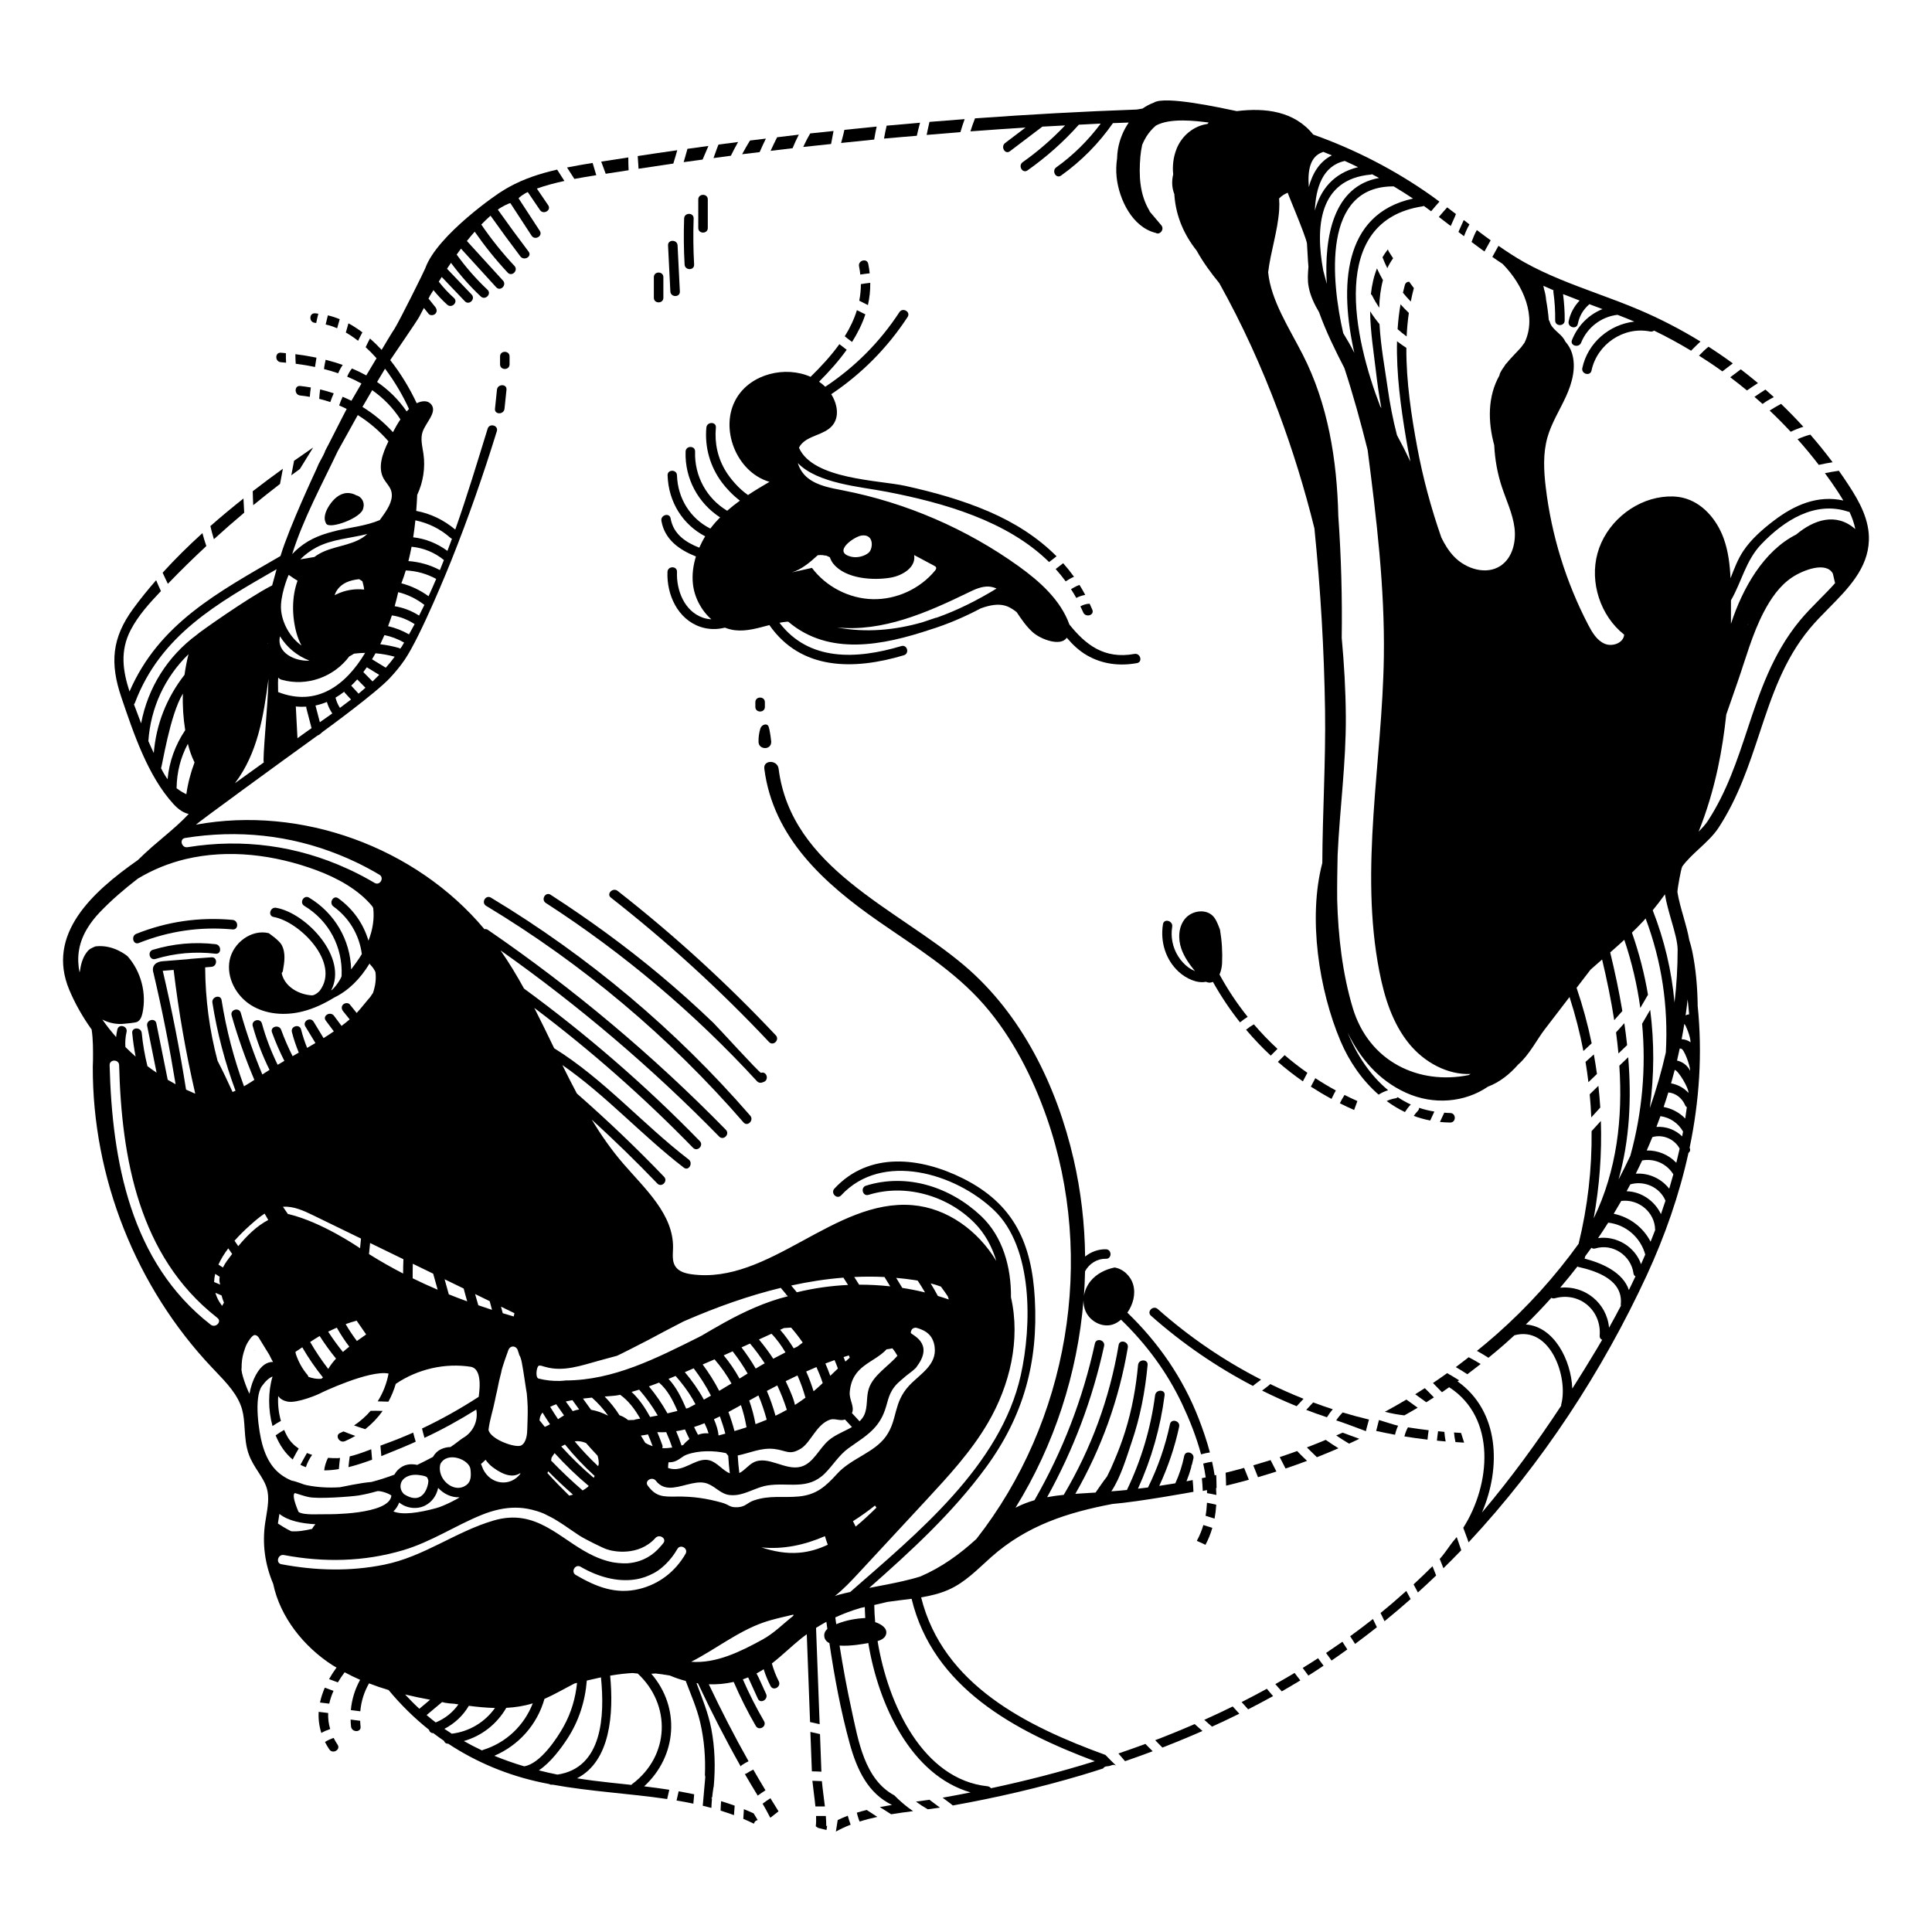 <?xml version="1.0" encoding="UTF-8"?>
<!-- Uploaded to: ICON Repo, www.iconrepo.com, Generator: ICON Repo Mixer Tools -->
<svg fill="#000000" width="800px" height="800px" version="1.1" viewBox="144 144 512 512" xmlns="http://www.w3.org/2000/svg">
 <g>
  <path d="m631.31 268.73c-0.055 0.016-0.09 0.047-0.156 0.055-1.188 0.168-2.363 0.371-3.531 0.609 1.211 1.656 2.394 3.332 3.512 5.043 0.473 0.719 0.934 1.461 1.375 2.203-6.746-1.484-12.902 1.113-18.465 5.371-2.977 2.277-5.949 4.856-8.047 7.996-1.5 2.246-2.418 4.75-3.394 7.231-0.168-3.629-0.598-7.231-1.84-10.625-1.805-4.953-5.637-9.473-10.762-10.695-1.793-0.43-3.668-0.438-5.496-0.203-7.957 1.039-15.008 7.164-17.145 14.895-2.137 7.727 0.766 16.609 7.059 21.582-0.168 2.223-3.144 3.289-5.188 2.398-2.047-0.891-3.273-2.969-4.309-4.941-5.93-11.371-9.777-23.82-11.289-36.555-0.523-4.394-0.754-8.918 0.449-13.176 1.082-3.828 3.273-7.238 4.926-10.863 1.652-3.621 2.766-7.777 1.547-11.566-0.348-1.09-0.957-2.102-1.727-2.969-0.102-0.195-0.195-0.395-0.312-0.578-1.059-1.699-3.281-2.68-3.828-4.66-0.055-0.195-0.141-0.359-0.25-0.488-0.141-1.773-0.387-3.551-0.707-5.324-0.074-0.953-0.25-1.891-0.535-2.801-0.066-0.312-0.125-0.625-0.191-0.934 0.891 0.398 1.785 0.812 2.684 1.188-0.039 0.16-0.055 0.328-0.023 0.516 0.359 2.484 0.5 4.984 0.469 7.492-0.02 1.621 2.504 1.621 2.523 0 0.031-2.348-0.145-4.664-0.434-6.988 1.465 0.578 2.922 1.152 4.387 1.703-1.461 1.531-2.492 3.426-2.91 5.516-0.316 1.586 2.109 2.262 2.434 0.672 0.406-2.039 1.395-3.754 2.961-5.125 0.039-0.035 0.051-0.07 0.082-0.105 0.312 0.117 0.629 0.238 0.941 0.352 0.84 0.312 1.703 0.641 2.555 0.957-3.664 1.48-6.555 4.363-8.086 8.211-0.598 1.508 1.84 2.16 2.434 0.672 1.598-4.012 5.344-6.879 9.633-7.367 1.48 0.574 2.961 1.152 4.41 1.77 0.02 0.012 0.039 0.02 0.059 0.023-6.559 0.75-12.352 5.559-13.793 12.312-0.336 1.582 2.09 2.258 2.434 0.672 1.484-6.977 8.48-11.77 15.539-10.359 0.418 0.086 0.766-0.031 1.031-0.238 3.352 1.621 6.629 3.402 9.82 5.332 0.805-0.805 1.621-1.648 2.488-2.434-5.211-3.203-10.652-6.019-16.258-8.402-3.656-1.559-7.441-2.953-11.094-4.301-6.519-2.41-13.262-4.902-19.363-8.324-2.332-1.309-4.59-2.793-6.805-4.336-0.082 0.137-0.16 0.273-0.242 0.406-0.402 0.707-0.789 1.422-1.176 2.137-0.074 0.137-0.145 0.273-0.215 0.406 0.902 0.621 1.797 1.246 2.715 1.84 5.566 5.656 9.129 14.062 5.801 20.898-0.316 0.395-0.613 0.797-0.898 1.211-1.289 1.445-2.707 2.801-3.898 4.281-0.207 0.156-0.332 0.352-0.414 0.555-0.473 0.637-0.91 1.289-1.258 2-0.086 0.176-0.152 0.395-0.168 0.605-3.113 5.5-3.113 12.148-1.387 18.488 0.18 3.758 0.84 7.492 2.023 11.062 1.184 3.582 2.863 7.043 3.344 10.785 0.484 3.742-0.52 7.996-3.652 10.102-3.828 2.578-9.309 0.84-12.461-2.527-1.367-1.465-2.402-3.16-3.273-4.961-2.711-7.773-4.867-15.723-6.379-23.859-1.551-8.34-2.941-17.469-2.887-26.391-0.852-0.551-1.676-1.129-2.473-1.754-0.207 8.664 1.004 17.492 2.398 25.82 0.344 2.035 0.73 4.062 1.148 6.082-1.117-2.367-2.309-4.707-3.559-7.008-1.09-4.176-1.906-8.453-2.516-12.812-0.66-4.707-1.789-10.691-2.117-16.617-0.898-1.074-1.723-2.207-2.481-3.402 0.047 5.371 0.953 10.879 1.527 15.852 0.379 3.293 0.848 6.566 1.441 9.793-0.09-0.152-0.191-0.297-0.289-0.449-6.934-17.98-13.93-49.172 11.238-53.012 0.121-0.02 0.207-0.07 0.301-0.109 0.035 0.023 0.066 0.047 0.102 0.066 0.621 0.438 1.23 0.902 1.844 1.355 0.727-0.863 1.445-1.719 2.203-2.555-0.699-0.516-1.395-1.043-2.102-1.543-9.629-6.82-20.227-12.27-31.355-16.234-4.977-6.211-12.711-7.148-20.25-6.207-4.09-0.84-19.113-4.18-21.996-2.242-1.062 0.383-2.055 0.918-2.973 1.559-0.504 0.102-1.012 0.18-1.527 0.262-14.277 0.508-28.574 1.301-42.875 2.336-0.453 1.137-0.855 2.289-1.215 3.449 4.867-0.363 9.734-0.715 14.602-1.012-1.805 1.367-3.602 2.731-5.406 4.098-1.273 0.969-0.02 3.16 1.273 2.176 2.867-2.172 5.734-4.344 8.602-6.519 2.004-0.117 4.012-0.211 6.016-0.316-3.43 3.598-7.16 6.863-11.234 9.738-1.316 0.926-0.055 3.113 1.273 2.176 4.984-3.516 9.527-7.535 13.586-12.086 0.004-0.004 0.004-0.016 0.012-0.02 1.941-0.098 3.875-0.215 5.812-0.301-3.324 4.449-7.25 8.363-11.785 11.602-1.309 0.938-0.051 3.125 1.273 2.176 5.375-3.84 9.965-8.48 13.742-13.895 1.395-0.055 2.793-0.102 4.191-0.152-1.426 2.062-2.418 4.488-2.863 7.055-0.145 0.836-0.207 1.648-0.227 2.445-0.242 1.629-0.301 3.309-0.117 5.027 0.637 5.828 4.125 13.125 10.254 14.691 0.023 0.004 0.047 0 0.07 0.004 1.043 0.707 2.453-0.867 1.508-2.004-1.004-1.203-2.047-2.398-3.059-3.617-0.031-0.07-0.031-0.141-0.074-0.215-2.641-4.41-2.82-9.355-2.414-14.34 0.07-0.875 0.23-1.977 0.488-3.168 0.312-0.742 0.676-1.461 1.098-2.144 0.68-1.094 1.531-2.07 2.492-2.902 3.793-2.16 10.797-1.25 14.031-0.836-0.109 0.125-0.223 0.246-0.332 0.371-3.551 0.508-6.785 3.023-8.203 6.664-0.867 2.231-1.094 4.481-0.875 6.695-0.414 1.777-0.371 3.562 0.312 5.246 0.012 0.121 0.004 0.246 0.016 0.371 0.422 5.586 2.606 10.461 5.871 14.57 1.652 2.992 3.75 5.875 6.012 8.637 6.106 10.922 11.285 22.355 15.664 34.078 3.777 10.105 6.961 20.441 9.551 30.914 1.617 16.062 2.586 32.184 2.82 48.336 0.191 13.359-0.664 26.879-0.727 40.344-3.824 14.52-0.902 33.719 4.856 47.258 2.324 5.457 5.754 10.375 10.066 14.137 0.785-0.504 1.633-0.906 2.527-1.176-4.734-3.906-8.332-9.344-10.746-15.281 3.293 6.812 8.223 12.652 15.457 15.945 7.336 3.34 15.629 2.578 21.738-1.605 3.098-1.184 5.738-3.273 8.02-5.879 2.875-2.457 5.012-6.688 6.984-9.25 2.207-2.875 4.414-5.754 6.613-8.629 1.527 4.719 2.75 9.496 3.68 14.312 0.742-0.672 1.465-1.355 2.191-2.047-1.023-4.949-2.352-9.859-4-14.699 1.234-1.605 2.465-3.215 3.699-4.82 1.012-0.906 2.035-1.805 3.062-2.695 1.258 5.301 2.371 10.68 3.215 16.086 0.719-0.801 1.445-1.598 2.152-2.422-0.871-5.219-1.98-10.414-3.219-15.531 1.258-1.102 2.508-2.215 3.738-3.344 1.996 5.934 3.406 11.969 4.242 18.055 0.68-1.164 1.359-2.332 2.035-3.496-0.941-5.559-2.352-11.059-4.254-16.465 1.043-1.008 2.066-2.031 3.047-3.094 0.195-0.215 0.383-0.438 0.578-0.656 4.254 11.348 6.051 23.207 5.356 35.523-1.125 4.957-2.539 9.879-4.246 14.727 1.18-8.664 1.215-17.402 0.102-26.035-0.715 1.23-1.43 2.457-2.144 3.688 1.082 11.664 0.059 23.453-3.117 34.988-0.988 2.117-2.035 4.219-3.129 6.293 2.949-10.48 3.473-21.422 2.562-32.406-0.785 0.746-1.566 1.5-2.348 2.246 0.918 13.898-0.621 27.695-6.801 40.461 1.551-8.57 2.191-17.215 1.906-25.824-0.82 0.902-1.637 1.797-2.457 2.699 0.109 9.969-1.027 19.973-3.441 29.852-6.273 8.695-13.559 16.785-21.75 24.008-1.699 1.496-3.43 2.953-5.199 4.375 1.043 0.574 2.055 1.18 3.055 1.824 1.477-1.203 2.941-2.418 4.367-3.68 0.852-0.75 1.691-1.516 2.523-2.281 9.543-2.586 14.305 11.141 12.402 18.309-0.035 0.133-0.023 0.246-0.02 0.363-6.445 9.789-13.41 19.332-20.992 28.301 5.148-11.941 4.625-26.875-6.473-34.754 0.137-0.098 0.277-0.191 0.414-0.289-1.039-0.656-2.09-1.289-3.164-1.891-1.246 0.875-2.484 1.77-3.758 2.609 0.805 0.801 1.602 1.617 2.383 2.449 0.645-0.434 1.266-0.887 1.906-1.328 12.555 8.105 11.047 25.77 3.738 37.25 0.363 0.961 0.73 1.918 1.074 2.887 0.117 0.324 0.223 0.648 0.332 0.977 19.523-20.914 35.543-45.527 47.203-70.738 4.836-10.465 8.637-21.348 11.074-32.469 0.367-0.258 0.562-0.699 0.348-1.266-0.016-0.035-0.031-0.066-0.047-0.102 2.586-12.367 3.438-25.023 2.125-37.734 0-0.023 0.016-0.047 0.016-0.07-0.074-4.793-0.473-9.539-1.43-14.234-0.203-0.988-0.488-2-0.805-3.031-0.328-1.895-0.898-3.949-1.516-6.102-0.625-2.168-1.285-4.481-1.621-6.57 0.012-0.969 0.938-6.156 1.293-6.816 1.168-1.617 2.836-3.176 4.473-4.695 1.879-1.742 3.824-3.547 5.129-5.543 5.203-7.977 8.066-16.609 10.832-24.969 3.32-10.02 6.457-19.488 13.305-27.785 1.523-1.84 3.32-3.664 5.059-5.426 5.113-5.176 10.402-10.523 10.652-17.98 0.18-5.391-2.453-10.203-5.332-14.594-0.852-1.316-1.734-2.606-2.641-3.883zm-112.84-72.105c-18.793 4.082-19.457 23.559-15.562 40.891-0.891-1.812-1.898-3.531-2.941-5.223-3.195-13.996-5.617-39.031 13.387-38.895 1.73 1.027 3.434 2.109 5.117 3.227zm-10.855-6.445c0.621 0.328 1.238 0.648 1.855 0.988-12.035 2.137-14.582 15.418-13.863 28.047-0.324-1.176-0.629-2.352-0.934-3.527-2.102-11.32-1.293-24.207 12.645-25.422 0.113-0.012 0.199-0.059 0.297-0.086zm-3.715-1.879c-6.555 1.605-9.977 6.004-11.453 11.527v-0.004c0.238-6.102 2.117-11.91 7.934-13.168 1.184 0.527 2.356 1.078 3.519 1.645zm-9.41-3.969c0.066-0.02 0.105-0.066 0.16-0.098 0.777 0.301 1.547 0.613 2.312 0.934-3.246 1.637-5.144 4.719-6.109 8.402-0.355-4.293 0.293-8.109 3.637-9.238zm39.059 244.37c-0.105 0.074-0.223 0.133-0.332 0.203-13.191 2.68-26.461-3.512-30.746-17.859-2.684-8.984-3.856-18.918-4.106-28.625-0.035-4.019 0.039-7.992 0.117-11.809 0.562-12.281 2.258-24.406 2.176-36.734-0.047-6.969-0.449-13.914-1.09-20.844 0.156-10.781-0.145-21.547-0.906-32.305-0.344-14.832-2.715-29.629-9.422-42.754-3.57-6.992-8.449-14.398-9.168-21.824 0.656-5.481 2.543-10.906 2.922-16.535 0.07-1.055 0.055-2.055-0.016-3.023 0.641-0.664 1.422-1.18 2.281-1.512 0.152 0.625 4.539 10.852 5.094 13.367 0.152 2.086 0.207 4.18 0.395 6.254-0.145 1.77-0.289 3.527 0.059 5.32 0.457 2.41 1.512 4.606 2.762 6.727 1.793 5.008 4.203 9.961 6.707 14.797 2.344 7.144 4.332 14.398 6.16 21.695 2.344 18.191 4.559 36.457 4.297 54.789-0.402 27.902-6.531 56.078-1.18 83.465 1.336 6.848 3.488 13.75 7.91 19.145 3.981 4.852 10.121 8.262 16.305 7.977-0.07 0.023-0.141 0.035-0.219 0.086zm1.035-0.133c-0.004 0-0.004-0.004-0.004-0.004 0.02-0.004 0.047-0.012 0.07-0.012-0.027 0.008-0.047 0.012-0.066 0.016zm32.488 73.074c-2.074 3.465-4.207 6.918-6.398 10.352-0.289-7.598-4.875-16.48-12.312-16.992 2.336-2.281 4.59-4.644 6.762-7.07 0.25 0.152 0.562 0.215 0.934 0.117 6.543-1.793 12.398 3.211 11.875 9.91-0.047 0.578 0.258 0.941 0.656 1.102-0.496 0.863-1.004 1.723-1.516 2.582zm6.484-11.59c-1.02 1.949-2.066 3.883-3.141 5.805-0.605-6.559-6.414-11.254-12.949-10.609 1.566-1.832 3.09-3.703 4.559-5.602 0.07 0.031 0.121 0.074 0.207 0.09 5.066 1.133 11.984 3.527 11.285 9.98-0.004 0.129 0.023 0.23 0.039 0.336zm2.117-4.176c-1.547-4.648-6.961-7.106-11.734-8.324 0.059-0.215 0.109-0.434 0.172-0.648 0.551-0.742 1.094-1.48 1.629-2.231 0.266 0.207 0.613 0.301 1.043 0.176 4.621-1.402 9.461 1.863 10.105 6.594 0.055 0.414 0.262 0.672 0.535 0.801-0.57 1.219-1.156 2.43-1.75 3.633zm3.219-6.848c-1.566-4.621-6.555-7.617-11.387-6.914 0.922-1.355 1.82-2.719 2.691-4.102 4.691 0.539 8.555 3.898 9.812 8.453-0.371 0.859-0.738 1.711-1.117 2.562zm2.531-5.961c-1.945-3.797-5.562-6.539-9.773-7.406 0.684-1.133 1.359-2.273 2.016-3.426 0.051 0 0.086 0.02 0.137 0.016 4.508-0.5 8.75 3.023 8.82 7.629 0 0.031 0.016 0.051 0.016 0.082-0.395 1.043-0.805 2.074-1.215 3.106zm2.746-7.312c-1.641-3.473-5.164-5.969-9.094-6.066 0.328-0.605 0.656-1.211 0.973-1.82 3.688-1.078 7.812 0.727 9.32 4.324-0.387 1.188-0.781 2.379-1.199 3.562zm2.191-6.742c-2.106-2.68-5.43-4.223-8.855-3.969 0.578-1.168 1.145-2.336 1.691-3.516 3.258-0.598 6.516 0.863 8.254 3.691-0.348 1.266-0.707 2.527-1.09 3.793zm1.883-6.863c-2.039-2.144-4.887-3.324-7.848-3.266 0.52-1.168 1.02-2.348 1.5-3.531 2.742-0.84 5.91 0.516 7.227 3.055-0.273 1.25-0.57 2.5-0.879 3.742zm1.547-6.996c-1.793-1.773-4.281-2.691-6.82-2.508 0.363-0.945 0.715-1.898 1.059-2.852 2.519 0.348 4.695 1.805 5.996 4.082-0.082 0.426-0.152 0.848-0.234 1.277zm0.812-4.731c-1.535-1.586-3.547-2.656-5.723-3.059 0.434-1.281 0.852-2.562 1.246-3.856 2.047 0.191 3.668 1.562 4.465 3.406 0.105 0.25 0.266 0.398 0.441 0.504-0.133 1.004-0.273 2.008-0.43 3.004zm0.859-6.793c-1.188-1.328-2.82-2.207-4.613-2.527 0.344-1.184 0.664-2.371 0.973-3.566 0.957 0.164 3.762 4.875 3.641 6.094zm-0.23-24.781c0.051 0.422 0.109 0.852 0.156 1.273 0 0.074 0.004 0.145 0.004 0.223 0 0.055 0.023 0.098 0.031 0.145 0.082 0.777 0.152 1.559 0.215 2.332-0.328 0.004-0.656 0.105-0.938 0.281 0.207-1.414 0.379-2.832 0.531-4.254zm-0.867 6.484c0.359 0.273 1.633 3.344 1.656 4.883-0.672-0.504-1.496-0.789-2.371-0.812 0.262-1.359 0.496-2.715 0.715-4.07zm-0.883 6.574c0.797-0.016 2.473 4.594 2.41 5.856-0.664-1.379-1.965-2.387-3.461-2.707 0.258-1.066 0.492-2.141 0.719-3.215 0.109 0.031 0.207 0.07 0.332 0.066zm-0.891-26.168c0 4.648-0.277 9.309-0.828 13.957-0.746-8.387-2.68-16.555-5.773-24.465 1.129-1.367 2.207-2.769 3.231-4.223 0.367 2.231 1.039 4.578 1.703 6.898 0.863 2.969 1.668 5.777 1.668 7.832zm37.648-92.926c-1.793 1.812-3.648 3.691-5.262 5.648-7.25 8.781-10.637 18.992-13.906 28.867-2.699 8.152-5.492 16.582-10.461 24.188-0.629 0.969-1.496 1.914-2.457 2.875 2.188-5.441 3.863-11.109 5.098-16.832 1.012-4.695 1.715-9.441 2.231-14.207 0.984-2.816 1.965-5.633 2.941-8.449 2.172-6.238 3.941-12.883 7.012-18.742 1.832-3.496 4.16-6.938 7.508-9.164 2.836-1.891 8.984-4.293 10.781-0.996 0.172 0.75 0.344 1.496 0.52 2.246 0.012 0.109 0.051 0.191 0.074 0.289-1.262 1.426-2.656 2.84-4.078 4.277zm-19.074 6.758c0.051-0.102 0.109-0.195 0.168-0.297-0.047 0.105-0.082 0.211-0.125 0.316-0.012-0.004-0.027-0.008-0.043-0.02zm28.508-25.355c-5.129-4.516-11.023-2.445-15.66 1.441-8.559 4.293-14.203 14.156-17.289 23.664 0.016-2.082 0.016-4.156 0.004-6.231 2.856-4.953 3.91-10.566 8.062-14.895 5.977-6.231 14.219-11.582 23.094-8.566 0.09 0.031 0.172 0.02 0.25 0.031 0.695 1.488 1.242 3.008 1.539 4.555z"/>
  <path d="m487.75 528.54c-1.527 0.555-3.062 1.094-4.613 1.605 0.516 1.008 1.027 2.019 1.547 3.027 1.914-0.645 3.812-1.324 5.699-2.031-0.281-0.273-0.574-0.535-0.855-0.812-0.609-0.578-1.191-1.188-1.777-1.789z"/>
  <path d="m501.51 526.58c0.918-0.414 1.824-0.852 2.731-1.281-1.48-0.543-2.969-1.082-4.449-1.629-0.559 0.25-1.117 0.5-1.684 0.746 1.113 0.746 2.242 1.477 3.402 2.164z"/>
  <path d="m516.17 519.09c1.18-0.676 2.367-1.328 3.527-2.031-0.996-0.719-1.988-1.441-2.988-2.156-1.879 1.113-3.773 2.195-5.703 3.234 1.688 0.438 3.41 0.754 5.164 0.953z"/>
  <path d="m509.32 520.79c-0.195 0.719-0.387 1.441-0.555 2.172-0.016 0.066-0.047 0.168-0.066 0.25 1.656 0.367 3.324 0.699 4.996 1.008 0.195-0.828 0.457-1.629 0.816-2.394-0.812-0.145-4.027-1.211-5.074-1.508-0.043 0.152-0.078 0.316-0.117 0.473z"/>
  <path d="m519.04 513.49c0.977 0.707 1.953 1.41 2.934 2.121 0.676-0.422 1.355-0.852 2.023-1.285-0.785-0.832-1.598-1.648-2.414-2.449-0.844 0.539-1.688 1.09-2.543 1.613z"/>
  <path d="m302.02 190.43c-0.297-0.992-0.59-1.98-0.887-2.973-0.023-0.09-0.066-0.188-0.09-0.277-2.332 0.379-4.586 0.766-6.777 1.203 0.656 1.008 1.316 2.016 1.953 3.031 1.875-0.352 3.699-0.648 5.406-0.926 0.133-0.02 0.262-0.039 0.395-0.059z"/>
  <path d="m303.33 186.83c0.453 1.273 0.922 2.457 1.188 3.219 2.019-0.324 4.051-0.621 6.074-0.934-0.059-1.129-0.086-2.258-0.082-3.391-2.387 0.371-4.785 0.723-7.18 1.105z"/>
  <path d="m387.82 176.52c-2.949 0.25-5.898 0.508-8.848 0.785-0.273 1.133-0.5 2.273-0.699 3.422 2.898-0.273 5.793-0.5 8.691-0.746 0.266-1.164 0.547-2.316 0.855-3.461z"/>
  <path d="m313.22 188.72c3.074-0.465 6.141-0.938 9.219-1.379 0.359-1.176 0.715-2.348 1.043-3.531-3.496 0.492-6.992 1.012-10.48 1.543 0.051 1.004 0.125 2.172 0.219 3.367z"/>
  <path d="m529.52 201.52c0.105-0.23 0.211-0.504 0.316-0.797-0.77-0.594-1.535-1.18-2.316-1.773-0.754 0.832-1.484 1.688-2.211 2.543 1.062 0.801 2.106 1.598 3.144 2.398 0.355-0.789 0.707-1.582 1.066-2.371z"/>
  <path d="m533.42 203.47c-0.504-0.387-1.008-0.77-1.508-1.16-0.332 0.742-0.664 1.48-0.996 2.223-0.141 0.312-0.277 0.621-0.418 0.934 0.488 0.379 0.984 0.75 1.473 1.129 0.188-0.434 0.344-0.883 0.535-1.316 0.285-0.641 0.586-1.246 0.914-1.809z"/>
  <path d="m364.9 178.71c-2.062 0.215-4.125 0.418-6.188 0.648-0.605 1.047-1.176 2.109-1.676 3.219-0.039 0.09-0.102 0.223-0.168 0.367 2.457-0.277 4.918-0.523 7.375-0.785 0.207-1.152 0.426-2.301 0.656-3.449z"/>
  <path d="m355.7 179.68c-1.918 0.215-3.836 0.469-5.754 0.695-0.609 1.184-1.18 2.387-1.727 3.598 1.941-0.23 3.879-0.473 5.824-0.695 0.496-1.227 1.043-2.43 1.656-3.598z"/>
  <path d="m326.18 183.44c-0.316 1.184-0.66 2.359-1.008 3.531 1.672-0.238 3.344-0.453 5.023-0.684 0.516-1.203 1.027-2.402 1.543-3.606-1.855 0.246-3.707 0.5-5.559 0.758z"/>
  <path d="m346.97 180.73c-1.406 0.172-2.805 0.332-4.211 0.508-0.473 0.777-0.945 1.559-1.387 2.359-0.082 0.145-0.352 0.637-0.699 1.273 1.547-0.195 3.094-0.363 4.641-0.555 0.52-1.207 1.082-2.402 1.656-3.586z"/>
  <path d="m339.61 181.63c-1.738 0.223-3.473 0.453-5.203 0.684-0.578 1.371-1.027 2.875-1.289 3.492-0.016 0.031-0.023 0.059-0.039 0.09 1.543-0.207 3.074-0.43 4.613-0.629 0.605-1.234 1.242-2.449 1.918-3.637z"/>
  <path d="m376.33 177.54c-2.856 0.273-5.707 0.578-8.559 0.871-0.25 1.234-0.609 2.473-0.875 3.477 2.922-0.301 5.844-0.621 8.77-0.902 0.188-1.16 0.414-2.309 0.664-3.445z"/>
  <path d="m390.32 176.3c-0.328 1.387-0.59 2.695-0.746 3.457 2.984-0.25 5.965-0.516 8.949-0.746 0.332-1.16 0.711-2.301 1.125-3.438-3.113 0.234-6.223 0.465-9.328 0.727z"/>
  <path d="m602.53 243.98c1.5 1.133 2.984 2.293 4.43 3.492 0.957-0.664 1.93-1.316 2.918-1.945-1.492-1.254-3.008-2.469-4.555-3.652-0.941 0.688-1.867 1.395-2.793 2.106z"/>
  <path d="m505.98 523.27c0.051-0.215 0.102-0.438 0.152-0.656 0.203-0.812 0.422-1.617 0.66-2.418-2.344-0.57-4.664-1.184-6.969-1.879-0.641 0.641-1.211 1.34-1.719 2.098 1.781 0.547 6.883 2.488 7.875 2.856z"/>
  <path d="m616 251.03c-1.031 0.543-2.039 1.137-3.023 1.773 1.918 1.812 3.777 3.688 5.578 5.621 1.09-0.523 2.207-0.969 3.352-1.324-1.906-2.086-3.871-4.109-5.906-6.07z"/>
  <path d="m476.13 532.33c0.414 1.047 0.832 2.098 1.25 3.141 1.637-0.48 3.266-0.984 4.883-1.5-0.516-1.012-1.031-2.019-1.547-3.031-1.523 0.48-3.051 0.941-4.586 1.391z"/>
  <path d="m536.39 505.48c-1.031-0.641-2.09-1.238-3.176-1.805-1.133 0.875-2.258 1.77-3.414 2.621 1.039 0.605 2.062 1.23 3.062 1.891 1.184-0.891 2.363-1.789 3.527-2.707z"/>
  <path d="m490.33 527.58c0.875 0.875 1.762 1.738 2.66 2.594 1.93-0.754 3.828-1.551 5.719-2.367-1.145-0.715-2.277-1.445-3.379-2.227-1.656 0.691-3.32 1.359-5 2z"/>
  <path d="m468.81 534.29c0.055 1.145 0.102 2.289 0.121 3.426 2.023-0.488 4.035-1.012 6.031-1.566-0.418-1.047-0.84-2.09-1.254-3.141-1.629 0.453-3.254 0.875-4.898 1.281z"/>
  <path d="m608.95 249.17c0.719 0.625 1.441 1.246 2.152 1.883 0.363-0.246 0.711-0.52 1.09-0.754 0.613-0.387 1.258-0.715 1.891-1.062-0.73-0.676-1.477-1.34-2.223-1.996-0.992 0.617-1.949 1.277-2.91 1.93z"/>
  <path d="m594.25 238.25c2.106 1.328 4.176 2.715 6.195 4.172 0.922-0.711 1.84-1.43 2.769-2.121-2.102-1.543-4.246-3.012-6.438-4.418-0.883 0.711-1.727 1.535-2.527 2.367z"/>
  <path d="m462.75 539.11c0.367-0.074 0.746-0.141 1.113-0.223 0.016 0.273 0.012 0.539 0.016 0.812 0.832 0.137 1.656 0.289 2.473 0.48-0.016-0.605-0.039-1.215-0.082-1.824 0.047-0.012 0.086-0.02 0.133-0.031-0.012-1.145-0.039-2.293-0.09-3.438-0.141 0.031-0.277 0.07-0.418 0.102-0.18-1.215-0.418-2.418-0.684-3.617-0.785 0.117-1.566 0.281-2.348 0.492 0.266 1.219 0.484 2.445 0.656 3.668-0.336 0.07-0.676 0.133-1.012 0.203 0.109 1.125 0.191 2.246 0.242 3.375z"/>
  <path d="m535.38 204.97c-0.578 1.008-1.027 2.141-1.406 3.152 1.129 0.852 2.266 1.699 3.422 2.527 0.535-0.992 1.082-1.98 1.648-2.961-1.23-0.891-2.457-1.797-3.664-2.719z"/>
  <path d="m629.66 266.5c-1.875-2.516-3.844-4.953-5.906-7.32-1.168 0.301-2.293 0.719-3.391 1.211 1.961 2.203 3.844 4.473 5.637 6.812 1.207-0.281 2.426-0.512 3.66-0.703z"/>
  <path d="m211.11 277.88c2.332-1.914 4.707-3.789 7.098-5.633 0.25-1.344 0.504-2.684 0.762-4.027-2.68 1.934-5.352 3.918-7.992 5.961 0.031 1.238 0.066 2.465 0.133 3.699z"/>
  <path d="m198.68 288.71c-0.387-1.133-0.734-2.273-1.039-3.422-3.707 3.359-7.246 6.856-10.543 10.484 0.535 1.203 1.074 2.277 1.387 2.941 3.309-3.426 6.707-6.769 10.195-10.004z"/>
  <path d="m208.52 276.11c-2.984 2.363-5.914 4.797-8.766 7.305 0.266 1.168 0.57 2.328 0.938 3.477 2.629-2.394 5.305-4.742 8.027-7.027-0.082-1.25-0.152-2.5-0.199-3.754z"/>
  <path d="m221.2 269.96c0.754-0.562 1.523-1.125 2.281-1.684 1.176-1.898 2.344-3.793 3.516-5.691-1.688 1.152-3.375 2.328-5.066 3.527-0.254 1.277-0.488 2.562-0.73 3.848z"/>
  <path d="m467.3 390.35c0 0.012 0 0.016 0.004 0.023 0.117 0.297 0.238 0.598 0.352 0.898z"/>
  <path d="m211.33 501.91c0.012-0.012 0.02-0.016 0.031-0.023 0.031-0.02 0.039-0.051 0.066-0.07-0.012-0.023-0.02-0.047-0.031-0.07-0.027 0.051-0.047 0.109-0.066 0.164z"/>
  <path d="m272.83 384.06c25.668 15.477 48.562 34.754 68.207 57.391 1.062 1.23 2.84-0.562 1.785-1.785-19.781-22.797-42.871-42.199-68.715-57.781-1.398-0.84-2.668 1.34-1.277 2.176z"/>
  <path d="m288.65 383.3c20.652 13.355 39.363 29.172 56 47.277 0.293 0.316 0.816 0.457 1.223 0.324 0.156-0.051 0.316-0.105 0.473-0.156 1.535-0.504 0.875-2.938-0.672-2.434-0.352 0.117-11.578-12.246-12.641-13.266-4.621-4.43-9.387-8.699-14.297-12.801-9.164-7.644-18.801-14.645-28.816-21.125-1.367-0.883-2.629 1.301-1.27 2.18z"/>
  <path d="m305.89 381.88c14.941 11.699 28.914 24.453 41.918 38.27 1.113 1.184 2.898-0.598 1.785-1.785-13.004-13.816-26.98-26.574-41.918-38.27-1.262-0.984-3.059 0.785-1.785 1.785z"/>
  <path d="m230.89 227.57c-0.207 0.797-0.414 1.637-0.59 2.418 1.039 0.242 2.055 0.586 3.047 1.004 0.227-0.801 0.453-1.602 0.68-2.402-1.023-0.426-2.07-0.762-3.137-1.02z"/>
  <path d="m240.04 232.08c-1.188-0.902-2.422-1.703-3.699-2.394-0.23 0.812-0.457 1.629-0.691 2.438 1.117 0.637 2.195 1.371 3.246 2.188 0.359-0.754 0.738-1.5 1.145-2.231z"/>
  <path d="m227.8 229.59c0.156-0.816 0.348-1.641 0.562-2.453-0.297-0.031-0.59-0.098-0.891-0.109-1.621-0.098-1.617 2.422 0 2.523 0.113 0.004 0.219 0.031 0.328 0.039z"/>
  <path d="m229.87 241.81c1.273 0.328 2.535 0.684 3.758 1.109 0.309-0.785 0.727-1.516 1.199-2.211-1.48-0.523-2.996-0.969-4.535-1.355-0.109 0.562-0.359 1.645-0.422 2.457z"/>
  <path d="m219.82 240.12c-0.051-0.84-0.07-1.684-0.059-2.523-0.441-0.039-0.883-0.09-1.324-0.125-1.617-0.125-1.613 2.398 0 2.519 0.461 0.031 0.926 0.082 1.383 0.129z"/>
  <path d="m222.37 240.4c1.719 0.215 3.43 0.5 5.113 0.852 0.102-0.734 0.25-1.48 0.336-2.16 0.012-0.102 0.023-0.203 0.035-0.309-1.84-0.383-3.703-0.691-5.578-0.922 0 0.844 0.035 1.691 0.094 2.539z"/>
  <path d="m228.6 249.7c0.992 0.246 1.977 0.523 2.938 0.852 0.25-0.785 0.559-1.551 0.906-2.312-1.176-0.402-2.379-0.75-3.602-1.043-0.117 0.836-0.203 1.668-0.242 2.504z"/>
  <path d="m223.55 248.81c0.863 0.09 1.715 0.215 2.555 0.363 0.055-0.832 0.152-1.656 0.273-2.484-0.934-0.16-1.867-0.301-2.82-0.402-1.621-0.164-1.605 2.359-0.008 2.523z"/>
  <path d="m374.48 216.43c-0.09-0.828-0.211-1.664-0.387-2.516-0.328-1.586-2.762-0.918-2.434 0.672 0.152 0.734 0.246 1.461 0.328 2.176 0.836-0.129 1.66-0.246 2.492-0.332z"/>
  <path d="m367.87 233.12c0.629 0.52 1.273 1.023 1.934 1.5 1.465-2.324 2.684-4.75 3.527-7.316-0.75-0.363-1.5-0.719-2.242-1.102-0.75 2.43-1.852 4.731-3.219 6.918z"/>
  <path d="m374.63 218.95c-0.832 0.09-1.664 0.203-2.488 0.344 0.004 1.512-0.152 2.973-0.43 4.394 0.762 0.398 1.527 0.785 2.297 1.164 0.43-1.898 0.645-3.863 0.621-5.902z"/>
  <path d="m461.19 552.36c0.527 0.23 1.059 0.469 1.582 0.699 0.133 0.059 0.371 0.18 0.68 0.344 0.785-1.449 1.375-2.961 1.828-4.504-0.797-0.238-1.586-0.492-2.379-0.75-0.414 1.406-0.961 2.769-1.672 4.074-0.02 0.051-0.02 0.094-0.039 0.137z"/>
  <path d="m463.49 545.7c0.789 0.258 1.582 0.516 2.379 0.75 0.227-1.215 0.379-2.438 0.449-3.684-0.812-0.207-1.633-0.379-2.457-0.523-0.062 1.168-0.168 2.328-0.371 3.457z"/>
  <path d="m525.11 523.29c-0.133 0.828-0.23 1.656-0.309 2.492 0.77 0.074 1.535 0.16 2.309 0.223-0.156-0.836-0.273-1.688-0.336-2.543-0.551-0.047-1.105-0.121-1.664-0.172z"/>
  <path d="m531.19 523.74c-0.625-0.031-1.246-0.082-1.863-0.117 0.074 0.863 0.203 1.707 0.383 2.543 0.766 0.047 1.527 0.109 2.297 0.145-0.273-0.855-0.547-1.715-0.816-2.57z"/>
  <path d="m522.61 523.02c-1.84-0.211-3.672-0.469-5.496-0.754-0.422 0.766-0.719 1.566-0.934 2.398 2.031 0.332 4.07 0.613 6.125 0.852 0.078-0.84 0.18-1.672 0.305-2.496z"/>
  <path d="m480.2 511.18c-0.543 0.449-1.145 0.887-1.738 1.34 3.008 1.492 6.062 2.883 9.164 4.141 0.609-0.656 1.219-1.316 1.828-1.969-2.988-1.184-5.926-2.492-8.816-3.894-0.141 0.125-0.285 0.258-0.438 0.383z"/>
  <path d="m495.65 519.59c0.465-0.75 0.977-1.461 1.547-2.121-1.75-0.57-3.481-1.176-5.199-1.812-0.609 0.66-1.223 1.32-1.832 1.977 1.812 0.691 3.641 1.34 5.484 1.957z"/>
  <path d="m449.02 492.68c8.293 7.356 17.371 13.574 27.02 18.605 0.176-0.152 0.352-0.297 0.535-0.441 0.492-0.395 1.062-0.801 1.629-1.234-9.801-5.008-19.008-11.27-27.398-18.711-1.215-1.074-3.004 0.703-1.785 1.781z"/>
  <path d="m503.72 435.79c-1.152-0.516-2.293-1.047-3.41-1.613-0.215 0.434-0.574 0.91-0.715 1.188-0.176 0.336-0.344 0.676-0.516 1.02 1.238 0.621 2.5 1.215 3.777 1.773 0.273-0.797 0.559-1.582 0.863-2.367z"/>
  <path d="m491.39 431.97c1.773 1.148 3.598 2.238 5.477 3.254 0.242-0.484 0.457-0.973 0.711-1.449 0.133-0.25 0.281-0.52 0.434-0.789-1.867-1.012-3.68-2.106-5.441-3.258-0.387 0.754-0.773 1.504-1.18 2.242z"/>
  <path d="m476.29 415.46c-0.73 0.418-1.422 0.891-2.07 1.422 2.051 2.414 4.223 4.715 6.543 6.863 0.586-0.605 1.184-1.199 1.785-1.789-2.215-2.031-4.297-4.211-6.258-6.496z"/>
  <path d="m482.65 425.41c2.109 1.828 4.316 3.559 6.629 5.16 0.406-0.75 0.801-1.508 1.188-2.266-2.09-1.461-4.102-3.027-6.027-4.68-0.598 0.59-1.203 1.18-1.789 1.785z"/>
  <path d="m246.07 526.64c-0.402 0.145-0.828 0.309-1.254 0.473 0.082 0.922 0.156 1.848 0.238 2.769 2.074-0.828 4.047-1.664 5.809-2.371 1.117-0.453 2.207-0.961 3.309-1.445-0.25-0.797-0.469-1.602-0.676-2.414-2.434 1.078-4.906 2.082-7.426 2.988z"/>
  <path d="m223.61 532.19c0.457 0.246 0.953 0.438 1.445 0.629 0.387-1.168 0.941-2.266 1.668-3.266-0.469-0.145-0.926-0.309-1.375-0.492-0.289 0.5-1.18 2.078-1.738 3.129z"/>
  <path d="m220.13 524.66c-0.309-0.555-0.574-1.133-0.828-1.719-0.777 0.438-1.523 0.926-2.254 1.445 1.031 2.527 2.535 4.762 4.527 6.41 0.09-0.176 0.176-0.352 0.262-0.527 0.402-0.816 0.871-1.598 1.328-2.383-1.227-0.828-2.289-1.871-3.035-3.227z"/>
  <path d="m230.92 530.34c-0.523 1.059-0.875 2.156-1.008 3.32 1.258 0.004 2.562-0.117 3.891-0.336 0.082-0.988 0.188-1.969 0.309-2.957-0.23 0.02-0.469 0.055-0.691 0.059-0.82 0.02-1.66-0.02-2.5-0.086z"/>
  <path d="m236.68 529.96c-0.133 0.945-0.246 1.895-0.332 2.848 2.098-0.516 4.211-1.215 6.266-1.977-0.082-0.922-0.156-1.844-0.238-2.766-1.859 0.719-3.812 1.441-5.695 1.895z"/>
  <path d="m359.29 615.93c0.176 1.824 0.562 4.348 0.801 6.801h2.516c-0.277-2.398-0.629-4.742-0.797-6.707-0.836-0.051-1.676-0.082-2.519-0.094z"/>
  <path d="m358.76 602.98c0.133 3.481 0.262 6.961 0.395 10.445 0.84 0.012 1.684 0.039 2.523 0.09-0.125-3.32-0.246-6.641-0.371-9.961-0.848-0.191-1.699-0.383-2.547-0.574z"/>
  <path d="m362.85 625.25h-2.578c0.035 1.008 0.016 1.941-0.086 2.734 0.191 0.145 0.395 0.281 0.59 0.422 0.371 0.09 0.746 0.188 1.113 0.277 0.379 0.098 0.762 0.188 1.137 0.281 0.055-0.379 0.117-0.754 0.176-1.133-0.074 0.047-0.156 0.09-0.23 0.137-0.004-0.879-0.051-1.797-0.121-2.719z"/>
  <path d="m348.17 620.55c-0.711 0.453-1.41 0.934-2.082 1.449 0.074 0.121 0.145 0.246 0.223 0.371 0.449 0.727 1.074 1.945 1.832 3.356 0.727-0.562 1.445-1.133 2.172-1.699-0.051-0.082-0.102-0.172-0.145-0.246-0.68-1.062-1.336-2.148-2-3.231z"/>
  <path d="m341.91 613.93c-0.176 0.121-0.352 0.18-0.52 0.203 1.109 1.926 2.262 3.828 3.414 5.727 0.672-0.5 1.355-0.973 2.055-1.414-1.098-1.812-2.172-3.641-3.234-5.481-0.586 0.281-1.16 0.594-1.715 0.965z"/>
  <path d="m340.98 626.01c0.945 0.402 1.891 0.832 2.82 1.289 0.039-0.137 0.09-0.266 0.168-0.398 0.176-0.309 0.492-0.492 0.832-0.559-0.348-0.598-0.707-1.188-1.074-1.777-0.855-0.395-1.719-0.762-2.586-1.113-0.066 0.852-0.117 1.703-0.16 2.559z"/>
  <path d="m323.85 618.72c-0.188 0.812-0.371 1.621-0.559 2.434 1.496 0.246 2.984 0.523 4.457 0.832 0.07-0.828 0.145-1.652 0.215-2.481-1.355-0.285-2.734-0.543-4.113-0.785z"/>
  <path d="m338.7 622.52c-1.188-0.43-2.387-0.828-3.598-1.188-0.082 0.836-0.109 1.668-0.137 2.504 1.188 0.367 2.371 0.766 3.543 1.199 0.051-0.836 0.117-1.68 0.191-2.516z"/>
  <path d="m499.75 579.08c-1.438 1.012-2.883 2.004-4.336 2.977 0.48 0.676 0.969 1.34 1.465 2 1.41-0.953 2.793-1.945 4.176-2.938-0.445-0.668-0.859-1.363-1.305-2.039z"/>
  <path d="m501.81 577.62c0.438 0.676 0.852 1.367 1.301 2.031 1.953-1.438 3.879-2.918 5.785-4.422-0.352-0.727-0.699-1.449-1.055-2.176-1.984 1.559-3.992 3.086-6.031 4.566z"/>
  <path d="m489.23 586.02c0.492 0.68 0.984 1.367 1.496 2.031 1.359-0.84 2.691-1.738 4.031-2.621-0.492-0.656-0.977-1.316-1.457-1.984-1.348 0.875-2.699 1.734-4.07 2.574z"/>
  <path d="m483.68 592.23c1.656-0.938 3.289-1.926 4.922-2.906-0.504-0.664-1.039-1.309-1.527-1.98-1.684 1.008-3.379 1.988-5.094 2.957 0.555 0.652 1.117 1.301 1.699 1.93z"/>
  <path d="m509.86 571.46c0.352 0.727 0.699 1.449 1.055 2.176 2.344-1.906 4.648-3.859 6.918-5.871-0.383-0.715-0.77-1.438-1.152-2.152-2.215 1.988-4.469 3.941-6.781 5.812-0.016 0.016-0.027 0.023-0.039 0.035z"/>
  <path d="m474.63 596.84c0.031 0.035 0.09 0.098 0.145 0.152 2.223-1.133 4.422-2.309 6.606-3.512-0.57-0.629-1.102-1.289-1.652-1.941-2.207 1.211-4.438 2.387-6.688 3.523 0.535 0.594 1.047 1.199 1.59 1.777z"/>
  <path d="m518.61 563.88c0.383 0.715 0.766 1.426 1.148 2.141 1.629-1.48 3.25-2.969 4.836-4.5-0.324-0.82-0.645-1.637-0.969-2.457-1.645 1.633-3.312 3.25-5.016 4.816z"/>
  <path d="m366 626.33c-0.172 1.02-0.336 2.039-0.484 3.059 1.258-0.699 2.57-1.309 3.918-1.832-0.289-0.781-0.551-1.57-0.77-2.371-0.906 0.344-1.793 0.734-2.664 1.145z"/>
  <path d="m371.06 624.38c0.152 0.559 0.297 1.113 0.48 1.664 0.082 0.23 0.18 0.453 0.266 0.684 1.531-0.484 3.102-0.887 4.699-1.23-0.941-0.605-1.891-1.215-2.82-1.84-0.879 0.219-1.758 0.457-2.625 0.723z"/>
  <path d="m465.2 601.58c2.43-1.102 4.84-2.246 7.231-3.43-0.59-0.629-1.168-1.27-1.75-1.918-2.492 1.223-5.004 2.41-7.535 3.543 0.691 0.602 1.355 1.227 2.055 1.805z"/>
  <path d="m393.1 623.04c-0.926-0.695-1.859-1.391-2.785-2.086-1.188 0.172-2.379 0.332-3.582 0.492 1.004 0.742 2.051 1.414 3.133 2.035 1.094-0.141 2.172-0.285 3.234-0.441z"/>
  <path d="m450.14 605.17c0.359 0.363 0.699 0.742 1.062 1.094 0.242 0.23 0.527 0.523 0.848 0.855 3.578-1.387 7.117-2.848 10.629-4.394-0.707-0.594-1.391-1.215-2.082-1.828-3.457 1.504-6.941 2.93-10.457 4.273z"/>
  <path d="m168.59 426.71c-0.098 29.344 11.418 58.391 31.582 79.703l0.938 0.984c2.934 3.066 5.965 6.242 7.043 10.102 0.449 1.613 0.562 3.336 0.68 5.152 0.152 2.297 0.301 4.672 1.176 6.969 0.613 1.629 1.527 3.047 2.414 4.422 0.969 1.5 1.879 2.922 2.312 4.465 0.645 2.293 0.238 4.801-0.203 7.457-0.086 0.539-0.176 1.066-0.258 1.602-0.816 5.535-0.082 10.973 2.125 16.176 1.82 8.77 8.082 16.66 15.77 21.594 0.328 0.211 0.68 0.383 1.012 0.586-0.727 0.988-1.387 2.016-1.977 3.062 0.781 0.289 1.559 0.578 2.336 0.867 0.539-0.918 1.133-1.812 1.793-2.68 1.34 0.719 2.699 1.391 4.098 1.996-1.359 2.481-2.207 5.188-2.453 8.027 0.836 0.105 1.672 0.211 2.508 0.316 0.223-2.637 1.008-5.129 2.309-7.402 1.703 0.656 3.426 1.25 5.184 1.77 3.246 3.914 6.82 7.43 10.699 10.52 0.133 0.523 0.559 0.938 1.164 0.906 0.922 0.707 1.863 1.387 2.82 2.039 0.141 0.441 0.508 0.781 1.117 0.754 7.438 4.906 15.793 8.41 24.875 10.316 0.625 0.133 1.25 0.258 1.879 0.371 0.188 0.117 0.402 0.203 0.691 0.188 0.07-0.004 0.141-0.016 0.211-0.02 9.965 1.82 20.328 2.332 30.371 3.812 0.188-0.82 0.379-1.637 0.562-2.457-2.211-0.344-4.434-0.641-6.664-0.91 8.762-8.055 9.621-20.914 1.895-29.836 0.371-0.02 0.754-0.035 1.125-0.074 0.68 0.07 1.324 0.156 1.949 0.246 0.211 0.07 0.422 0.102 0.645 0.102 0.406 0.066 0.816 0.133 1.211 0.203 1.371 0.586 2.777 1.059 4.195 1.43 1.352 3.602 2.926 7.125 3.812 10.906 1.094 4.68 1.461 9.371 1.27 14.09 0.07 0.16 0.109 0.348 0.09 0.57-0.156 1.777-0.312 3.559-0.469 5.336-0.066 0.719-0.125 1.445-0.191 2.168 0.766 0.18 1.527 0.379 2.289 0.578 0.035-0.828 0.074-1.652 0.16-2.484-0.066-0.016-0.125-0.035-0.191-0.051 0.09-0.09 0.176-0.188 0.242-0.309 0.102-0.898 0.203-1.789 0.359-2.691 0.012-0.051 0.035-0.074 0.047-0.121 0.465-5.129 0.328-10.238-0.645-15.332-0.812-4.227-2.445-8.121-3.918-12.082 0.133 0.02 0.258 0.047 0.387 0.059 3.508 7.477 7.266 14.816 11.32 22 0.09-0.137 0.207-0.262 0.367-0.367 0.559-0.371 1.133-0.707 1.723-0.992-3.769-6.664-7.254-13.477-10.535-20.391 2.203 0.074 4.414-0.125 6.594-0.625 1.723 4 3.668 7.894 5.863 11.672 0.816 1.402 2.992 0.137 2.176-1.273-2.086-3.598-3.961-7.285-5.613-11.082 0.469-0.16 0.938-0.328 1.406-0.52 0.855 1.883 1.719 3.762 2.574 5.648 0.672 1.477 2.848 0.195 2.176-1.273-0.664-1.457-1.328-2.918-1.996-4.375-0.133-0.281-0.328-0.645-0.543-1.043 0.656-0.348 1.289-0.719 1.906-1.117 0.473 1.523 1.074 3.008 1.82 4.457 0.742 1.445 2.918 0.172 2.176-1.273-0.777-1.512-1.379-3.09-1.828-4.715 2.648-2.047 5.047-4.422 7.68-6.555 0.516-0.418 1.043-0.801 1.57-1.188 0.289 7.609 0.57 15.211 0.855 22.816 0.004 0.152 0.012 0.301 0.016 0.449 0.848 0.191 1.699 0.383 2.543 0.574-0.316-8.508-0.641-17.02-0.957-25.527 0.898-0.57 1.809-1.109 2.734-1.605 0.086 0.625 0.172 1.254 0.262 1.879-0.492 0.438-0.832 0.984-0.828 1.715 0.004 0.988 0.539 1.637 1.371 2.055 1.336 8.953 2.988 17.898 5.379 26.598 1.93 7.012 4.871 13.211 11.211 16.281-1.082 0.172-2.168 0.359-3.234 0.562 0.996 0.645 2 1.285 3.008 1.91 1.93-0.316 3.879-0.586 5.812-0.832-0.402-0.281-0.805-0.559-1.199-0.855-1.324-1.012-2.586-2.121-3.769-3.324-7.926-4.258-9.551-14.516-11.367-22.816-1.223-5.598-2.254-11.227-3.152-16.879 2.797 0.207 6.219-0.414 7.445-0.641 0.051-0.012 0.117-0.02 0.172-0.031 2.699 16.449 11.383 35.059 27.109 39.586-2.457 0.48-4.914 0.969-7.379 1.391-0.012 0-0.023 0.004-0.035 0.004 0.73 0.543 1.457 1.09 2.188 1.637 0.133 0.098 0.312 0.258 0.516 0.43 11.473-2.051 22.848-4.684 34.023-7.996 1.941-0.574 3.871-1.188 5.793-1.805 0.211-0.316 0.539-0.555 0.984-0.57 0.156-0.004 0.309-0.031 0.457-0.055 0.266-0.039 0.527-0.105 0.785-0.223 0.465-0.211 0.891-0.125 1.238 0.09-0.941-0.922-1.926-1.859-2.836-2.836-20.895-7.609-43.055-18.559-48.84-41.754 2.465-0.414 4.887-0.988 7.184-1.988 4.5-1.969 7.742-5.445 11.34-8.645 9.488-8.449 20.289-11.855 32.152-14.121 7.062-0.578 21.215-3.164 21.492-3.219-0.047-1.043-0.109-2.082-0.207-3.117-0.551 0.105-1.094 0.223-1.637 0.328 0.492-1.23 0.918-2.481 1.27-3.754-0.012-0.289 0.059-0.535 0.191-0.746 0.133-0.52 0.262-1.031 0.371-1.562 0.324-1.582-2.106-2.262-2.434-0.672-0.516 2.516-1.293 4.934-2.363 7.266-1.41 0.242-2.832 0.465-4.254 0.676 2.328-5.023 4.109-10.23 5.269-15.672 0.336-1.582-2.098-2.258-2.434-0.672-1.246 5.848-3.184 11.418-5.82 16.773-0.883 0.117-1.773 0.211-2.656 0.316 3.586-7.891 5.934-16.125 7.059-24.762 0.207-1.602-2.312-1.586-2.523 0-1.145 8.781-3.648 17.141-7.465 25.109-1.371 0.141-2.75 0.246-4.133 0.359 2.523-3.734 4.137-9.375 5.379-13.004 2.281-6.648 3.586-13.492 4.231-20.48 0.152-1.617-2.371-1.605-2.523 0-0.551 5.965-1.605 11.773-3.387 17.504-0.828 2.66-1.797 5.246-2.898 7.805-0.586 1.449-1.234 2.871-1.949 4.262-0.973 1.195-2.562 3.594-3.031 4.242l-1.723 0.102c-1.211 0.07-2.422 0.145-3.637 0.23 6.906-12.066 11.582-25 13.91-38.773 0.266-1.586-2.16-2.266-2.434-0.672-2.398 14.176-7.238 27.367-14.551 39.715-1.48 0.152-2.953 0.348-4.402 0.621 6.973-12.59 12.02-25.93 15.094-40.062 0.344-1.582-2.086-2.258-2.434-0.672-3.199 14.711-8.535 28.516-16.016 41.539-1.727 0.492-3.406 1.145-5.023 1.98 10.273-16.59 16.418-35.547 18.02-54.949-0.016 1.008 0.16 2.016 0.574 2.941 1.168 2.609 4.293 4.301 7.039 3.5 0.867-0.25 1.637-0.73 2.328-1.32 6.688 6.465 12.227 13.926 16.219 22.395 1.855 3.941 3.715 8.523 4.992 13.289 0.777-0.211 1.559-0.383 2.344-0.504-0.828-3.094-1.863-6.102-2.953-8.918-4.16-10.75-10.68-20.176-18.922-28.121 1.48-2.137 2.238-4.848 1.562-7.344-0.621-2.309-2.629-4.258-4.949-4.625-2.453 0.5-4.793 1.668-6.363 3.602-0.91 1.117-1.527 2.492-1.762 3.914 0.156-2.16 0.25-4.332 0.297-6.5 1.059-1.984 3.133-3.379 5.535-3.32 1.621 0.039 1.621-2.481 0-2.523-2.051-0.051-3.981 0.695-5.516 1.93-0.098-8.656-1.098-17.32-3.055-25.832-4.43-19.27-13.68-38.316-28.934-51.27-17.949-15.242-45.875-25.734-49.242-52.184-0.301-2.383-4.09-2.414-3.785 0 2.328 18.277 15.906 30.461 30.289 40.461 9.773 6.797 20.062 13.059 27.961 22.121 7.481 8.586 12.871 19.199 16.605 29.895 13.074 37.449 5.715 80.555-18.652 111.65-4.445 4.055-9.199 7.512-14.852 9.945-1.602 0.5-3.254 0.922-4.941 1.305-0.195 0.031-0.395 0.051-0.551 0.125-1.965 0.434-3.977 0.816-6.019 1.203-0.676 0.125-1.367 0.266-2.047 0.398 11.133-9.82 22.148-19.922 30.945-31.941 9.949-13.594 13.871-27.844 12.953-44.641-0.805-14.73-5.508-25.184-19.078-31.957-11.211-5.594-24.836-7.219-34.039 2.719-1.102 1.188 0.68 2.977 1.785 1.785 10.836-11.707 30.258-5.891 40.551 3.961 10.387 9.941 9.977 30.582 7.055 43.699-5.34 23.992-27.547 41.973-45.191 57.449-0.898 0.207-1.797 0.395-2.68 0.629-0.488 0.133-0.938 0.293-1.402 0.449 2.312-1.824 4.367-4.012 6.379-6.184 5.906-6.375 11.809-12.746 17.719-19.113 5.977-6.449 12.004-12.965 16.445-20.551 5.844-9.98 8.715-22.086 6.133-33.316 0.086-8.039-2.207-16.156-7.934-21.559-8.172-7.699-19.617-11.418-30.484-8.031-1.547 0.48-0.887 2.918 0.672 2.434 9.707-3.023 20.844 0.145 28.031 7.387 2.816 2.836 4.699 6.344 5.836 10.141-4.82-8.012-12.984-14.031-22.242-14.801-20.727-1.723-37.926 21.145-58.531 18.32-1.633-0.223-3.394-0.715-4.297-2.098-0.922-1.406-0.641-3.234-0.609-4.914 0.145-8.879-7.422-15.625-13.219-22.344-3.141-3.637-5.859-7.566-8.344-11.652 5.977 5.465 11.789 11.098 17.402 16.953 1.125 1.176 2.906-0.609 1.785-1.785-7.379-7.699-15.098-15.039-23.109-22.066-1.324-2.484-2.602-5.008-3.848-7.547 11.516 7.981 21.059 18.633 32.199 27.199 1.285 0.988 2.543-1.199 1.273-2.176-12.258-9.43-22.512-21.328-35.641-29.473-1.734-3.582-3.457-7.164-5.266-10.695 14.965 11.27 28.984 23.641 42.074 37.082 1.133 1.164 2.918-0.621 1.785-1.785-14.395-14.777-29.945-28.238-46.582-40.414-1.914-3.481-3.961-6.871-6.223-10.125 20.777 14.68 40.133 31.145 57.938 49.34 1.137 1.164 2.918-0.621 1.785-1.785-19.277-19.695-40.344-37.387-63.059-52.98-0.324-0.223-0.641-0.258-0.922-0.18-18.211-21.77-48.531-32.805-76.469-27.703 0.695-0.715 22.758-16.809 32.277-23.66 0.434-0.066 1.176-0.848 1.258-0.906 1.48-1.066 14.281-10.438 17.898-14.328 0.016-0.016 0.023-0.031 0.039-0.047 1.387-1.496 2.699-3.062 3.863-4.777 4.297-6.324 11.844-25.039 12.316-26.219 4.516-11.273 8.508-22.738 12.098-34.34 0.48-1.551-1.953-2.215-2.434-0.672-2.68 8.672-5.414 17.781-8.586 26.742-3.008-2.523-6.488-4.223-10.344-4.953 0.109-1.438 0.203-2.852 0.258-4.227 1.586-3.379 2.191-7.227 1.652-10.918-0.281-1.953-0.863-3.988-0.203-5.848 0.91-2.562 3.988-5.234 2.215-7.297-0.91-1.062-2.465-0.891-3.793-0.242-1.793-3.812-4.16-7.809-7.019-11.426 0.281-0.465 7.336-10.699 7.688-11.477 0.422-0.777 0.832-1.562 1.234-2.348 0.414 0.52 0.828 1.031 1.238 1.551 0.43 0.535 1.336 0.438 1.785 0 0.527-0.52 0.422-1.254 0-1.785-0.559-0.699-1.117-1.402-1.676-2.102-0.035-0.047-0.09-0.059-0.133-0.098 0.133-0.266 0.262-0.535 0.395-0.805 0.227-0.363 0.453-0.73 0.68-1.094 0.082-0.125 0.16-0.258 0.242-0.387 1.117 1.371 2.328 2.672 3.652 3.859 1.203 1.082 2.992-0.695 1.785-1.785-1.477-1.324-2.816-2.766-4.027-4.324 0.262-0.414 0.52-0.828 0.785-1.238 2.047 2.144 4.09 4.293 6.137 6.438 1.125 1.18 2.902-0.609 1.785-1.785-2.172-2.277-4.344-4.555-6.516-6.832 0.344-0.523 0.695-1.047 1.047-1.57 2.371 3.195 4.988 6.188 7.894 8.918 1.18 1.113 2.969-0.672 1.785-1.785-3.023-2.848-5.742-5.953-8.168-9.32 0.379-0.527 0.754-1.047 1.145-1.57 3.113 3.41 6.227 6.828 9.336 10.238 1.098 1.199 2.875-0.586 1.785-1.785-3.188-3.496-6.375-6.988-9.562-10.484 0.672-0.84 1.359-1.664 2.07-2.469 2.66 3.824 5.566 7.453 8.75 10.855 1.109 1.188 2.891-0.598 1.785-1.785-3.211-3.43-6.137-7.078-8.785-10.957 0.789-0.812 1.602-1.598 2.449-2.348 2.578 3.641 5.215 7.238 7.914 10.797 0.969 1.273 3.16 0.02 2.176-1.273-2.781-3.664-5.5-7.375-8.156-11.129 1.008-0.785 3.231-1.867 3.34-1.691 1.867 2.863 3.738 5.723 5.602 8.59 0.883 1.355 3.066 0.09 2.176-1.273-1.867-2.863-3.738-5.723-5.602-8.59-0.105-0.168 1.465-1.293 2.418-1.691 1.078 1.586 2.156 3.168 3.234 4.758 0.906 1.336 3.094 0.074 2.176-1.273-1.004-1.473-2-2.941-3.004-4.414 2.41-0.848 4.875-1.496 7.305-2.019-0.637-1.008-1.281-2.004-1.934-3.004-4.539 1.043-8.777 2.414-12.73 4.602-0.605 0.332-1.195 0.691-1.773 1.055-0.746 0.336-17.281 11.609-20.434 20.48-0.23 0.648-6.656 13.613-8.16 16.051-0.348 0.418-3.293 5.391-3.41 5.582-0.984-1.066-2.016-2.066-3.09-3.008-0.406 0.75-0.789 1.516-1.145 2.297 1.004 0.918 1.965 1.895 2.883 2.926-0.91 1.508-1.812 3.027-2.719 4.551-1.23-0.676-2.492-1.293-3.797-1.84-0.523 0.66-0.945 1.379-1.266 2.168 1.305 0.539 2.562 1.148 3.785 1.824-0.891 1.516-1.777 3.043-2.664 4.574-0.762-0.379-1.531-0.734-2.316-1.062-0.359 0.75-0.676 1.516-0.926 2.301 0.676 0.289 1.34 0.59 2 0.918-0.621 1.082-4.996 9.859-5.758 11.199 0.207-0.145-0.941 2.086-1.672 3.371-0.195 0.441-0.398 0.883-0.574 1.336-0.109 0.281-7.199 15.305-9.547 23.078-16.582 9.629-32.188 17.891-40.008 35.902-1.754-5.43-2.59-10.73 0.324-16.324 2.012-3.859 5.023-7.148 8.004-10.289-0.441-0.941-0.871-1.906-1.273-2.883-2.144 2.453-4.188 4.969-6.074 7.547-5.703 7.789-6.195 14.508-3.133 23.512 3.195 9.402 6.996 20.844 13.816 28.277 1.395 1.523 2.742 2.344 4.027 2.613-2.047 2.188-4.363 4.18-6.797 6.231-0.992 0.836-1.984 1.672-2.957 2.523-1.281 1.125-2.516 2.289-3.734 3.473-12.02 8.414-24.375 19.625-18.152 34.414 1.57 3.738 3.582 7.231 5.91 10.48 0.402 2.644 0.383 5.445 0.359 8.191zm210.61 141.81c2.109-0.316 4.254-0.543 6.383-0.82 5.664 23.527 27.391 35.109 48.562 43.035-0.125 0.039-0.25 0.086-0.383 0.121-8.934 2.785-18 5.098-27.148 7.047-0.203-0.273-0.504-0.484-0.922-0.523-17.098-1.809-26.363-21.648-29.121-38.465 1.055-0.324 2.004-0.852 2.254-1.84 0.395-1.582-1.223-2.523-2.402-3.023-0.16-0.066-0.328-0.102-0.492-0.16-0.141-1.578-0.223-3.098-0.242-4.555 1.176-0.258 2.348-0.535 3.512-0.816zm-7.094 1.59c0.359-0.074 0.715-0.152 1.074-0.227 0.02 0.953 0.059 1.918 0.125 2.906-2.504 0.133-4.953 0.57-7.305 1.484-0.121 0.047-0.258 0.102-0.387 0.152-0.086-0.598-0.172-1.199-0.25-1.797 2.172-1.008 4.426-1.84 6.742-2.519zm-170.38-75.254c-0.438 0.48-1.23 0.715-1.883 0.203-21.234-16.496-26.145-43.328-26.793-68.77-0.039-1.629 2.481-1.621 2.523 0 0.629 24.711 5.273 50.602 25.754 66.734 0.102 0.082 0.191 0.172 0.297 0.25 0.617 0.484 0.512 1.141 0.102 1.582zm-5.988-61.043c-0.055-0.016-0.117-0.031-0.172-0.047-0.762-0.324-1.512-0.656-2.258-1.008-1.676-10.57-3.723-21.059-6.176-31.484 0.961-0.074 1.918-0.156 2.883-0.23 1.316 11.047 3.231 21.953 5.723 32.77zm-1.703-21.953c0.004 0.02 0.004 0.035 0.012 0.055-0.008-0.02-0.008-0.039-0.012-0.055zm8.336 72.574c-0.543-0.223-1.082-0.457-1.629-0.684 0.023-0.727 0.117-1.445 0.289-2.16 0.395 0.25 0.781 0.516 1.18 0.762-0.125 0.75-0.086 1.465 0.16 2.082zm0.484 5.633c-0.488-0.66-0.934-1.344-1.273-2.098-0.207-0.453-0.367-0.906-0.5-1.359 0.543 0.227 1.082 0.473 1.633 0.691 0.16 0.648 0.371 1.285 0.637 1.91-0.172 0.277-0.336 0.566-0.496 0.855zm1.266-11.887c-0.371 0.516-0.73 1.109-1.043 1.723-0.398-0.25-0.789-0.516-1.188-0.77 0.66-1.48 1.562-2.922 2.609-4.309 0.336 0.5 0.676 0.992 1.02 1.484-0.484 0.625-0.949 1.25-1.398 1.871zm2.035-5.379c1.305-1.473 2.719-2.852 4.106-4.09 1.215-1.09 2.492-2.203 3.863-3.094 0.316 0.57 0.645 1.129 0.969 1.691-3.023 1.566-5.633 4.137-7.949 6.941-0.336-0.484-0.668-0.961-0.988-1.449zm3.953 40.566c-0.637-1.219-2.379-5.727-2.082-6.832-0.016-1.402 0.145-2.801 0.551-4.141 0.105-0.359 0.242-0.777 0.395-1.199 0.156-0.438 0.344-0.875 0.574-1.266 0.176-0.297 1.23-2.141 1.961-2.125 0.141 0.004 0.273 0.035 0.402 0.086 0.191 0.074 0.363 0.203 0.508 0.398 0.023 0.035 0.059 0.051 0.086 0.09 0.578 0.941 1.16 1.891 1.738 2.832 0.379 0.609 0.75 1.223 1.129 1.832 0.172 0.277 0.699 1.531 1.004 1.875-1.621 0-3.148 0.887-4.574 3.473-0.797 1.449-1.348 3.144-1.691 4.977zm20.473 31.918c-1.527-0.066-6.16 0.359-7.473-0.621-1.273-3.031-1.586-4.695-0.934-4.988 0.523 0.168 2.848 0.918 3.508 1.031 2.508 0.613 11.531-0.102 13.305-0.387 1.652-0.266 3.344-0.672 5.059-1.164 1.273-0.082 3.707 0.961 3.672 1.246-0.594 5.086-17.02 4.894-17.137 4.883zm16.031 1.316c-0.023 0.004-0.055 0.012-0.082 0.016 0.016-0.016 0.02-0.035 0.031-0.051 0.02 0.012 0.035 0.027 0.051 0.035zm-19.027 1.34c-0.332 0.348-0.621 0.77-0.883 1.23-1.863 0.43-3.727 0.762-5.527 0.625-1.129-0.508-3.445-1.961-3.527-2.047 0.066-0.418 0.133-0.832 0.195-1.254 0.07-0.43 0.141-0.863 0.207-1.293 2.352 1.887 6 2.547 9.535 2.738zm27.559 48.91c-1.301-1.188-2.555-2.469-3.785-3.797 2.191 0.527 4.398 0.988 6.621 1.395-0.926 0.781-1.855 1.559-2.781 2.336-0.027 0.023-0.031 0.047-0.055 0.066zm4.32 3.613c-0.816-0.625-1.617-1.285-2.41-1.953 1.367-1.148 2.731-2.297 4.102-3.441 0.25 0.051 0.504 0.125 0.754 0.176 0.742 0.145 1.582 0.223 2.465 0.266 0.266 0.039 0.535 0.086 0.801 0.125 0.102 0.016 0.207 0.031 0.309 0.047-1.5 2.129-3.559 3.781-6.019 4.781zm2.301 1.699c2.684-1.391 4.941-3.477 6.481-6.106 2.301 0.297 4.621 0.52 6.926 0.574-2.656 3.758-6.801 6.258-11.445 6.816-0.656-0.422-1.316-0.84-1.961-1.285zm9.984 5.723c-1.641-0.766-3.25-1.602-4.828-2.492 4.758-1.355 8.75-4.481 11.25-8.797 2.383-0.121 4.731-0.484 7.019-1.195-2.277 5.856-7.008 10.434-13.18 12.344-0.105 0.027-0.176 0.09-0.262 0.141zm3.25 1.418c6.469-2.766 11.375-8.273 13.285-15.074 2.715-1.203 5.324-2.734 7.969-4.09 0.227-0.055 0.453-0.105 0.672-0.16-0.406 4.031-1.535 7.891-3.535 11.516-1.699 3.082-6.191 9.941-10.48 10.594-2.695-0.797-5.336-1.727-7.91-2.785zm11.805 3.859c3.129-2.082 5.871-5.824 7.496-8.305 3.082-4.684 4.777-9.977 5.211-15.492 1.367-0.316 2.621-0.605 3.75-0.848 1.031 10.203 0.418 24.016-11.543 25.766-1.664-0.328-3.297-0.707-4.914-1.121zm24.711 3.648c-0.082 0.059-0.121 0.133-0.18 0.203-1.875-0.207-3.754-0.402-5.629-0.598-2.977-0.312-5.91-0.691-8.785-1.152 8.891-4.566 9.73-17.156 8.777-27.199 2.215-0.387 4.172-0.598 5.941-0.695 0.457 0.051 0.922 0.105 1.379 0.145 8.902 8.309 8.512 21.812-1.504 29.297zm14.168-61.043c-2.699 4.695-6.988 8.039-12.281 9.332-6.254 1.523-11.461-0.594-16.816-3.719-1.402-0.816-0.133-2.996 1.273-2.176 4.641 2.707 9.703 4.051 14.324 3.387 0.539-0.074 1.066-0.176 1.594-0.312 0.797-0.203 1.566-0.484 2.324-0.82 0.766-0.344 1.523-0.73 2.238-1.215 0.395-0.266 0.777-0.574 1.152-0.887 0.348-0.293 0.684-0.609 1.02-0.941 1.094-1.09 2.109-2.367 2.996-3.914 0.805-1.414 2.984-0.145 2.176 1.266zm20.355 22.75c-5.82 3.184-12.262 6.379-18.871 5.871 6.352-3.231 12.34-8.035 19.109-10.402 2.586-0.906 5.301-1.457 7.969-2.106-0.012 0.105-0.004 0.211 0 0.316-2.688 2.121-5.106 4.621-8.207 6.32zm9.719-23.031c-3.387 0.277-6.707-0.336-9.984-1.414 5.758 0.598 11.453-0.637 16.844-2.969 0.215 0.766 0.473 1.516 0.75 2.262-2.394 1.133-4.922 1.906-7.609 2.121zm15.008-6.93c-0.242-0.473-0.48-0.953-0.719-1.426 2.019-1.281 3.969-2.676 5.836-4.144 0.133 0.18 0.258 0.367 0.383 0.555-1.758 1.73-3.586 3.445-5.5 5.016zm22.582-63.598c0.762 1.008 1.414 1.961 1.848 2.621 0.086 0.266 0.172 0.527 0.25 0.797-0.957-0.332-1.926-0.645-2.898-0.934-0.605-1.129-1.25-2.238-1.914-3.332 0.926 0.238 1.832 0.516 2.715 0.848zm-1.691 15.699c0.016 0.102 0.02 0.191 0.031 0.293 0.645 4.816-3.969 7.25-6.762 10.258-4.277 4.609-2.977 8.973-6.121 13.418-3.098 4.379-9.238 5.828-12.973 9.961-3.019 3.34-5.477 5.547-10.121 5.992-4.238 0.406-7.644-0.395-11.922 1.047-0.91 0.309-1.473 0.746-2.074 1.113-0.527 0.324-1.109 0.586-1.98 0.664-0.066 0.004-0.121 0.02-0.191 0.023-2.281 0.125-2.156-0.629-4.227-1.203-4.098-1.145-7.769-1.684-12.004-1.617-3.602 0.055-5.453 0.074-7.652-2.891-0.969-1.305 1.219-2.559 2.176-1.273 0.293 0.395 0.613 0.691 0.945 0.941 0.781 0.59 1.656 0.84 2.602 0.871 2.957 0.086 6.519-1.863 9.344-1.289 2.309 0.469 3.723 2.484 5.859 3.082 0.555 0.156 1.109 0.203 1.664 0.195 0.883-0.004 1.758-0.16 2.629-0.422 2.188-0.648 4.352-1.82 6.449-2.156 5.629-0.906 10.707 1.359 15.281-3.203 2.144-2.141 3.691-4.797 6.176-6.613 1.293-0.945 2.562-1.777 3.758-2.644 0.691-0.5 1.344-1.023 1.969-1.578 1.441-1.281 2.695-2.785 3.617-4.922 1.18-2.731 1.059-4.848 2.957-7.246 0.855-1.09 2.019-1.926 3.043-2.848 1.012-0.805 2.562-1.855 2.906-2.562 4.644-6.238-1.652-8.344-1.668-8.832-0.004-0.223 0.051-0.434 0.145-0.637 0.02-0.047 0.035-0.09 0.059-0.133 0.141-0.238 0.352-0.406 0.613-0.504 0.215-0.082 0.453-0.121 0.734-0.047 0.441 0.121 0.852 0.266 1.246 0.43 1.863 0.754 3.09 2.035 3.492 4.332zm-83.48 18.395c-1.133-1.793-2.457-3.441-3.934-4.957 1.629-0.125 2.926-0.223 3.629-0.363 0.156-0.031 0.312-0.074 0.473-0.105 2.137 1.492 3.894 3.809 5.324 6.324-0.387 0.059-0.766 0.137-1.152 0.191-0.168 0.023-0.309 0.074-0.422 0.152-0.535 0.023-1.074 0.047-1.617 0.051-0.691-0.57-1.453-1.008-2.301-1.293zm-18.902 14.848c2.121 2.141 4.312 4.203 6.578 6.188-0.316 0.102-0.648 0.191-0.996 0.273-1.984-1.934-3.914-3.93-5.785-5.981 0.074-0.164 0.137-0.32 0.203-0.48zm-0.887-11.762c-0.379-0.488-0.785-0.945-1.152-1.441-0.07-0.098-0.16-0.152-0.242-0.223v-0.047c0.012-0.789 0.281-1.484 0.781-2.086 0.641 1.055 1.301 2.086 1.984 3.102-0.449 0.262-0.902 0.496-1.371 0.695zm7.391-4.176c-0.621-0.848-1.238-1.691-1.84-2.555 0.574-0.133 1.16-0.25 1.758-0.359 0.594 0.828 1.188 1.652 1.789 2.473-0.598 0.09-1.16 0.246-1.707 0.441zm3.539 8.465c0.988 1.137 2.012 2.254 3.047 3.352 0.223 0.691 0.312 1.438 0.312 2.195-0.051 0.195-0.105 0.387-0.16 0.586-2.207-2.074-4.289-4.266-6.219-6.586 0.289-0.039 0.57-0.059 0.848-0.051 0.82 0.031 1.527 0.23 2.172 0.504zm2.266 8.711c-0.074 0.172-0.16 0.336-0.242 0.504-3.062-2.574-5.918-5.367-8.605-8.324 0.328-0.176 0.656-0.348 0.996-0.504 2.394 2.965 5.016 5.738 7.852 8.324zm-9.691-15.039c-0.727-1.066-1.414-2.168-2.09-3.273 0.488-0.25 1.023-0.48 1.602-0.684 0.676 0.992 1.367 1.977 2.07 2.949-0.535 0.316-1.059 0.66-1.582 1.008zm-1.836 10.973c0.047-0.258 0.082-0.516 0.109-0.77 0.262-0.422 0.527-0.836 0.812-1.219 2.816 3.094 5.812 6.004 9.035 8.695-0.059 0.082-0.125 0.156-0.188 0.238-0.434 0.348-0.902 0.672-1.414 0.969-2.91-2.512-5.684-5.152-8.355-7.914zm10.574-13.473c-0.711-0.988-1.426-1.977-2.137-2.961 0.805-0.102 1.602-0.188 2.379-0.258 1.621 1.43 3.047 3.031 4.289 4.781-1.453-0.73-2.965-1.301-4.531-1.562zm10.746-4.731c0.676-0.188 1.344-0.383 2.016-0.594 1.863 2.137 3.508 4.418 4.918 6.848-0.676 0.137-1.352 0.262-2.031 0.387-1.328-2.473-2.945-4.82-4.902-6.641zm48.992-6.582c0.621 1.379 1.188 2.785 1.656 4.238-0.156 0.152-0.312 0.297-0.469 0.449-0.645 0.605-1.293 1.176-1.949 1.727-0.543-1.785-1.199-3.531-1.961-5.238 0.902-0.41 1.809-0.801 2.723-1.176zm3.543 13.957c1.293-0.469 2.656 0.43 4.027-0.051 0.613 0.664 1.23 1.328 1.84 1.988-1.988 1.16-4.363 1.996-6.125 3.488-2.629 2.227-4.062 6.086-7.379 7.019-4.16 1.164-8.785-3.125-12.617-1.113-1.371 0.719-2.379 2.156-3.723 2.797-0.195-1.547-0.344-3.094-0.43-4.656 3.144-0.629 6.211-2.125 9.656-1.727 3.246 0.371 4.004 1.762 7.012-0.047 2.707-1.625 4.094-6.371 7.738-7.699zm-1.18-14.906c0.805-0.309 1.613-0.609 2.43-0.898 0.324 0.73 0.625 1.473 0.891 2.231-0.676 0.641-1.352 1.285-2.023 1.934-0.395-1.098-0.82-2.191-1.297-3.266zm-43.211 21.613c-0.387-1.078-0.832-2.231-1.328-3.414 0.797 0.039 1.582 0.035 2.363-0.004 0.586 1.324 1.125 2.672 1.582 4.066 0 0.004 0.004 0.012 0.012 0.016-0.918 0.137-1.809 0.203-2.644 0.152 0.094-0.238 0.129-0.5 0.016-0.816zm1.641 4.578c0.312-0.016 0.625-0.004 0.945-0.059 1.75-0.293 2.516-1.48 3.906-1.984 3.16-1.145 7.25-1.094 10.359-0.398 0.098 0.02 0.352 0.449 0.621 0.711 0.086 1.559 0.227 3.102 0.418 4.648-1.844-0.719-3.324-2.875-5.359-3.438-3.008-0.82-5.785 2.109-8.891 2.312-0.781 0.051-1.473-0.074-2.121-0.301 0.016-0.496 0.055-0.992 0.121-1.492zm2.019-8.246c0.789-0.117 1.578-0.281 2.352-0.465 0.371 0.875 0.762 1.719 1.18 2.523-0.605 0.473-1.16 1.004-1.652 1.602-0.168 0.051-0.316 0.082-0.48 0.133-0.012-0.051 0-0.09-0.016-0.145-0.406-1.25-0.879-2.453-1.383-3.648zm4.762-1.117c0.934-0.293 1.855-0.629 2.769-0.996 0.367 0.797 0.828 1.805 1.059 2.684-0.527-0.051-1.09-0.035-1.727 0.082-0.441 0.082-0.77 0.188-1.062 0.301-0.363-0.676-0.711-1.367-1.039-2.07zm5.262-2.055c0.527-0.242 1.055-0.492 1.578-0.75 0.543 1.496 1.031 3.012 1.441 4.574-0.598 0.16-1.199 0.324-1.809 0.48-0.086-1.34-0.574-2.84-1.211-4.305zm3.836-1.918c0.801-0.422 1.602-0.863 2.398-1.305 0.309-0.172 0.613-0.344 0.922-0.516 0.648 1.895 1.133 3.859 1.477 5.879-1.047 0.348-2.117 0.676-3.195 0.992-0.441-1.723-0.992-3.402-1.602-5.051zm5.512-3.043c0.816-0.453 1.629-0.898 2.445-1.344 0.871 2.082 1.598 4.227 2.191 6.43-0.973 0.414-1.965 0.801-2.969 1.176-0.391-2.148-0.953-4.238-1.668-6.262zm14.902-0.75c-0.91 0.68-1.84 1.32-2.781 1.918-0.145-0.621-0.301-1.215-0.492-1.719-0.578-1.559-1.25-3.078-1.965-4.578 1.039-0.52 2.074-1.023 3.125-1.512 0.855 1.918 1.555 3.883 2.113 5.891zm-4.93 3.215c-0.988 0.559-1.988 1.078-3.008 1.566-0.629-2.254-1.387-4.449-2.289-6.574 0.918-0.488 1.84-0.973 2.762-1.449 0.988 2.09 1.828 4.25 2.535 6.457zm-3.602-13.535c-1.152-1.777-2.438-3.465-3.789-5.106 1.109-0.504 2.211-1.008 3.32-1.516 1.406 1.414 2.641 3.176 3.703 4.941-1.078 0.551-2.156 1.109-3.234 1.68zm-2.266 1.223c-0.156 0.086-0.312 0.168-0.469 0.25-0.484 0.266-1.137 0.656-1.914 1.133-1.129-1.945-2.398-3.809-3.769-5.617 0.754-0.336 1.512-0.676 2.262-1.012 1.41 1.664 2.691 3.422 3.891 5.246zm-4.523 2.699c-0.672 0.414-1.391 0.863-2.156 1.336-1.188-2.172-2.59-4.227-4.188-6.156 0.789-0.352 1.582-0.711 2.371-1.062 1.469 1.883 2.801 3.844 3.973 5.883zm-4.281 2.637c-1.043 0.637-2.133 1.289-3.258 1.953-1.258-2.438-2.731-4.766-4.379-6.992 1.055-0.453 2.106-0.898 3.152-1.355 1.719 1.992 3.234 4.117 4.484 6.394zm-5.441 3.223c-0.621 0.359-1.246 0.711-1.879 1.062-1.426-2.621-3.141-5.031-5.047-7.297 0.172-0.07 0.344-0.141 0.508-0.211 0.621-0.258 1.23-0.535 1.844-0.797 1.738 2.301 3.281 4.711 4.574 7.242zm-4.887 0.848c0.277 0.465 0.523 0.945 0.781 1.426-0.645 0.344-1.289 0.68-1.93 1.008-0.18 0.051-0.363 0.098-0.539 0.145-1.246-2.887-2.606-5.68-4.672-7.871 0.629-0.258 1.254-0.516 1.879-0.777 1.664 1.895 3.18 3.894 4.481 6.07zm-3.996 3.203c-0.875 0.227-1.754 0.441-2.641 0.645-1.41-2.527-3.047-4.918-4.914-7.152 0.902-0.324 1.797-0.648 2.691-0.996 2.223 1.918 3.644 4.644 4.863 7.504zm-7.809 6.215c0.469 1.098 0.883 2.156 1.238 3.133-0.684-0.227-1.344-0.52-1.965-0.902-0.379-0.641-0.762-1.285-1.152-1.914 0.609-0.066 1.234-0.172 1.879-0.316zm70.785-40.875c0.227 0.035 0.457 0.082 0.691 0.121 0.68 1.027 1.328 2.07 1.949 3.133-1.988-0.484-4-0.883-6.027-1.195-0.539-0.887-1.082-1.773-1.621-2.66 1.672 0.152 3.34 0.34 5.008 0.602zm-8.102-0.828c0.504 0.82 1.004 1.648 1.508 2.469-2.734-0.297-5.488-0.449-8.23-0.438-0.438-0.676-0.863-1.359-1.293-2.035 2.672-0.125 5.348-0.133 8.016 0.004zm0.555 19.156c0.523-0.055 1.031-0.141 1.523-0.258 0.523 0.594 0.957 1.266 1.344 1.969-2.398 2.805-6.438 5.152-7.594 8.75-0.727 2.258-0.207 4.828-1.219 6.973-0.301 0.645-0.734 1.168-1.219 1.648-0.672-0.727-1.34-1.449-2.016-2.176 0.766-1.715-0.742-3.5-0.59-5.5 0.566-7.231 6.363-7.707 9.77-11.406zm-9.77 2.223c-0.387 0.344-0.77 0.684-1.152 1.031-0.156-0.398-0.312-0.801-0.48-1.195 0.465-0.145 0.926-0.301 1.395-0.438 0.078 0.207 0.152 0.41 0.238 0.602zm-1.676-21.211c0.406 0.648 0.816 1.293 1.23 1.934-4.574 0.207-9.125 0.863-13.574 1.941-0.5-0.598-0.996-1.195-1.496-1.793 4.578-0.996 9.199-1.719 13.84-2.082zm-10.797 17.184c-0.059 0.055-0.121 0.109-0.176 0.168-0.414 0.328-0.832 0.641-1.258 0.941-0.316 0.152-0.629 0.293-0.945 0.441-1.043-1.672-2.231-3.394-3.594-4.914 0.336-0.156 0.676-0.309 1.012-0.465 0.629-0.039 1.266-0.082 1.895-0.121 1.105 1.27 2.129 2.586 3.066 3.949zm-69.926 6.156c0.191-0.059 0.402-0.07 0.648 0.004 0.031 0.012 0.051 0 0.082 0.016 0.301 0.117 0.605 0.176 0.906 0.266 4.84 1.441 9.699-0.367 14.453-1.664 1.547-0.418 3.09-0.84 4.637-1.258 0.277-0.074 7.5-3.758 8.262-4.172 3.102-1.664 6.211-3.316 9.344-4.918 0.211-0.09 0.422-0.188 0.637-0.277 8.102-3.512 16.547-6.539 25.156-8.629 0.523 0.625 1.043 1.25 1.566 1.875-0.309 0.086-0.621 0.168-0.926 0.258 0.316-0.086 0.645-0.137 0.969-0.207 0.086 0.102 0.168 0.203 0.25 0.301-5.879 1.461-11.586 4.066-17.027 7.098-2 1.113-3.977 2.266-5.949 3.422-0.16 0.051-0.309 0.125-0.441 0.227-11.418 5.691-22.738 11.516-35.418 11.562-0.52 0.055-1.031 0.109-1.551 0.125-1.883 0.051-3.769-0.145-5.648-0.625-0.961-0.238-0.531-3.215 0.051-3.402zm1.18 39.121c0.383 0.16 0.742 0.367 1.113 0.551 0.609 0.297 1.215 0.594 1.797 0.938 0.02 0.016 0.047 0.023 0.066 0.039 0.848 0.5 1.672 1.023 2.488 1.57 1.371 0.922 2.715 1.879 4.09 2.777 1.512 0.984 6.398 3.379 7.188 3.617 0.301 0.09 0.605 0.176 0.906 0.266 0.777 0.23 7.512 1.758 12.016-3.16 0.09-0.125 0.203-0.207 0.312-0.289 0.102-0.07 0.207-0.121 0.316-0.16 1.027-0.359 2.332 0.656 1.547 1.723-0.223 0.301-0.469 0.562-0.707 0.84-0.523 0.621-1.078 1.184-1.668 1.676-1.188 0.992-2.492 1.727-3.91 2.207-0.934 0.312-1.906 0.52-2.918 0.609-0.035 0.004-0.07 0.012-0.105 0.016-0.852 0.066-1.734 0.035-2.641-0.055-0.098-0.012-0.195-0.023-0.293-0.039-0.395-0.051-0.785-0.082-1.188-0.16-0.578-0.117-1.137-0.258-1.691-0.418-0.336-0.098-0.664-0.203-0.992-0.312-0.777-0.266-1.527-0.57-2.258-0.906-3.996-1.844-7.418-4.621-11.027-6.816-0.5-0.301-1.004-0.594-1.516-0.871-4.012-2.18-8.379-3.422-14.105-1.734-10.168 2.996-18.355 9.559-29.023 11.707-9.043 1.824-18.168 1.57-27.191-0.133-1.598-0.301-0.918-2.731 0.672-2.434 10.559 1.996 21.25 1.793 31.609-1.289 7.445-2.211 13.66-6.445 20.762-9.336 1.602-0.656 3.176-1.137 4.734-1.473 1.422-0.301 2.832-0.457 4.242-0.457 0.691 0 1.387 0.039 2.082 0.121 0.727 0.086 1.457 0.215 2.191 0.395 1.027 0.246 2.055 0.555 3.102 0.992zm-31.277-2.086c1.867-0.957 3.008-2.711 3.422-4.656 1.461 1.594 3.551 2.59 5.652 2.481-0.109 0.266-4.309 2.418-6.203 2.887-4.527 1.223-8.871 1.883-11.305 0.867 0.664-0.645 1.18-1.43 1.535-2.359 1.906 1.539 4.684 1.922 6.898 0.781zm-6.402-5.996c0.371-1.16 1.961-2.398 4.672-2.082 2.711 0.324 2.207 0.789 2.508 1.281 0.301 0.488-0.828 7.422-6.434 3.769-0.781-0.801-1.117-1.809-0.746-2.969zm18.383-3.656c0.309 2.508-0.074 3.762-1.598 4.566-2.262 1.195-4.84-0.359-5.926-2.422-0.59-1.117-0.766-2.469-0.414-3.543 1.863-3.402 7.633-1.109 7.938 1.398zm-1.918-4.941c0.016-0.012 0.031-0.02 0.047-0.031-0.012 0.016-0.02 0.023-0.031 0.035-0.004 0-0.012 0-0.016-0.004zm4.711 3.566c0.098-0.051 0.18-0.109 0.262-0.188 0.324-0.297 0.641-0.598 0.961-0.898 0.516 0.754 1.168 1.449 2 2.066 3.144 2.312 5.441 2.574 7.109 1.516 0.055 0.023 0.105 0.059 0.16 0.074-2.75 3.652-7.961 2.941-9.941-1.188-0.066-0.148-0.426-1.039-0.551-1.383zm8.867-39.926c-0.066 0.289-0.133 0.574-0.191 0.863-0.973-0.281-1.945-0.57-2.91-0.867-0.152-0.578-0.309-1.152-0.457-1.734 1.184 0.582 2.375 1.164 3.559 1.738zm-4.582 20.449c0.02-0.102 0.039-0.203 0.059-0.301 0.281-1.508 0.625-2.992 1.023-4.469 0.004-0.035 0.012-0.07 0.016-0.105 0.098-0.957 1.785-5.582 1.895-5.863 0.02-0.055 0.055-0.098 0.082-0.152 0.07-0.137 0.152-0.25 0.246-0.352 0.484-0.492 1.219-0.504 1.719-0.047 0.156 0.141 0.293 0.312 0.383 0.543 0.016 0.047 0.023 0.086 0.039 0.133 0.168 0.434 0.289 0.867 0.418 1.301 0.449 0.551 0.742 2.344 0.75 2.488 0.297 1.371 1.043 6.785 1.23 7.68 0.109 1.164 0.191 2.332 0.227 3.508 0.059 1.949-0.082 4.715-0.105 5.856-0.02 1.137-0.156 3.477-1.543 4.344-1.387 0.867-8.297-1.578-8.73-4.121 0.309-2.648 1.27-5.473 1.656-7.57 0.113-0.625 0.613-2.863 0.637-2.871zm-1.977-23.641c0.207 0.766 0.406 1.535 0.613 2.301-1.215-0.395-2.422-0.801-3.629-1.215-0.301-0.984-0.578-1.98-0.855-2.973 1.285 0.633 2.578 1.258 3.871 1.887zm-4.926 17.406c3.367 0.75 1.977 7.699 2.016 7.945-4.836 3.133-9.836 5.949-15.023 8.398 0.203 0.832 0.402 1.664 0.656 2.473 4.731-2.207 9.289-4.731 13.719-7.496 0.594 3.062-0.91 6.106-3.629 7.598-0.328 0.18-2.324 1.805-3.215 2.336-0.801 0.012-1.629 0.172-2.465 0.562-1.008 0.473-1.699 1.203-2.168 2.051-1.371 0.734-2.762 1.441-4.168 2.117-1.809-0.395-3.629-0.176-5.148 1.352-0.367 0.371-0.66 0.797-0.918 1.238-1.988 0.75-4.004 1.395-6.031 1.926-1.656 0.152-3.32 0.418-5.031 0.742-1.109 0.207-2.231 0.453-3.359 0.664-2.949 0.188-5.879 0.039-8.762-0.539-0.242-0.051-0.453-0.117-0.691-0.172-0.75-0.273-1.531-0.559-2.41-0.828-0.312-0.098-0.621-0.16-0.926-0.215-4.047-1.703-6.394-4.644-7.789-9.637-0.898-3.199-2.293-12.398-0.074-15.445 1.031-1.426 1.949-2.18 2.797-2.504-1.188 3.926-1.211 8.758-0.012 13.121 0.727-0.488 1.465-0.953 2.231-1.359-0.609-2.141-0.863-4.387-0.719-6.606 0.438 0.68 1.211 1.215 2.445 1.48 2.504 0.543 8.352-1.953 8.707-2.203 0.145-0.102 13.035-6.246 18.094-5.223-0.5 2.66-1.48 5.148-2.883 7.367 0.945 0.012 1.895 0.039 2.84 0.086 0.812-1.492 1.465-3.066 1.949-4.715 5.789-3.93 13.062-5.613 19.969-4.516zm-46.453-3.418c-0.023-0.188-0.055-0.379-0.098-0.562 0.609-0.379 1.211-0.785 1.805-1.199 1.621 2.801 3.461 5.461 5.488 7.996-0.145 0.117-0.281 0.238-0.434 0.352-0.016 0-0.02-0.004-0.035-0.004-1.152 0.105-2.281-0.121-3.391-0.516-0.047-0.188-0.125-0.371-0.273-0.551-1.406-1.652-2.394-3.516-3.062-5.516zm3.801-3.172c0.828-0.543 1.656-1.09 2.519-1.578 1.34 2.074 2.777 4.074 4.336 5.984-0.789 0.852-1.484 1.762-2.066 2.734-1.758-2.273-3.356-4.652-4.789-7.141zm4.773-2.731c0.754-0.371 1.523-0.73 2.297-1.062 0.984 1.758 2.086 3.438 3.301 5.039-0.578 0.453-1.148 0.922-1.691 1.402-1.402-1.719-2.699-3.512-3.906-5.379zm4.641-2.008c0.953-0.344 1.926-0.637 2.902-0.91 0.84 1.215 1.676 2.434 2.519 3.648-0.082 0.059-0.156 0.125-0.238 0.18-0.727 0.508-1.465 1.031-2.207 1.562-1.082-1.434-2.086-2.914-2.977-4.481zm3.809-20.102c-0.871-0.578-10.16-6.914-18.906-9.039-0.059 0.004-0.117 0.016-0.176 0.02-0.449-0.66-0.891-1.32-1.355-1.969 2.816-0.211 5.527 1.047 8.07 2.289 4.207 2.047 8.414 4.09 12.617 6.137-0.086 0.852-0.164 1.711-0.25 2.562zm27.461 10.676c0.293 1.145 0.613 2.277 0.941 3.406-1.637-0.594-3.269-1.219-4.883-1.867-0.371-1.328-0.742-2.664-1.113-3.996 1.684 0.812 3.367 1.633 5.055 2.457zm-13.48-6.562c1.797 0.875 3.598 1.75 5.402 2.625 0.395 1.414 0.789 2.832 1.184 4.254-2.238-0.953-4.445-1.965-6.621-3.027-0.012-1.285 0-2.566 0.035-3.852zm-2.57 2.586c-3.078-1.586-6.098-3.301-9.039-5.148 0.098-0.977 0.191-1.961 0.289-2.938 2.941 1.43 5.891 2.863 8.832 4.297-0.051 1.258-0.078 2.523-0.082 3.789zm-36.895-135.46c-2.559 1.844-5.117 3.684-7.68 5.527 6.066-7.984 7.586-17.789 8.902-27.664-0.113 6.688-1.695 21.895-1.223 22.137zm1.02-31.445c0.016-0.055 0.023-0.117 0.039-0.172 0.004 0.059 0.012 0.117 0.016 0.176-0.016 0-0.035-0.004-0.055-0.004zm10.504 23.152c-0.875 0.629-1.75 1.258-2.625 1.891-0.145-2.805-0.297-5.613-0.441-8.418 0.953 0.102 1.875 0.105 2.781 0.055-0.012 0.137-0.016 0.277 0.023 0.434 0.457 1.754 0.91 3.508 1.371 5.262-0.375 0.254-0.742 0.512-1.109 0.777zm3.305-2.348c-0.379-1.457-0.762-2.91-1.137-4.367-0.004-0.023-0.02-0.035-0.031-0.059 1.043-0.215 2.055-0.539 3.031-0.945 0.324 1.09 0.797 2.109 1.438 3.043-1.098 0.777-2.203 1.555-3.301 2.328zm5.328-3.801c-0.551-0.828-0.926-1.734-1.176-2.715 0.789-0.465 1.551-0.984 2.293-1.559 0.047 0.074 0.07 0.156 0.137 0.227 0.559 0.609 1.125 1.219 1.684 1.832-0.965 0.746-1.941 1.488-2.938 2.215zm4.934-3.769c-0.629-0.684-1.266-1.375-1.895-2.062-0.02-0.023-0.047-0.031-0.066-0.051 0.551-0.523 1.082-1.082 1.602-1.664 0.727 0.734 1.457 1.473 2.18 2.207-0.602 0.531-1.195 1.066-1.82 1.57zm3.707-3.238c-0.816-0.828-1.633-1.652-2.449-2.481 0.316-0.414 0.625-0.84 0.926-1.273 1.098 0.672 2.195 1.34 3.289 2.012-0.574 0.586-1.16 1.172-1.766 1.742zm-2.231-24.352c-2.504-0.266-5.047 0.141-7.359 1.273-0.145 0.07-0.297 0.145-0.449 0.23 0.352-1.254 1.293-2.348 2.449-3.055 0.195-0.121 0.398-0.23 0.605-0.328 1.078-0.508 2.242-0.734 3.43-0.871 0.289 0.188 0.574 0.371 0.863 0.559-0.004 0 0.461 1.648 0.461 2.191zm-0.402-13.758c-3.43 2.195-7.856 2.262-11.418 4.238-0.48 0.266-0.926 0.562-1.352 0.887-1.25 0.211-2.492 0.418-3.742 0.629 1.234-1.234 2.648-2.316 4.266-3.168 4.18-2.203 8.973-2.402 13.488-3.547-0.395 0.336-0.801 0.672-1.242 0.961zm6.141 34.469c-1.215-0.742-2.43-1.48-3.648-2.227 0.316-0.52 0.625-1.055 0.926-1.594 1.699 0.145 3.391 0.449 5.078 0.906-0.742 1.016-1.527 1.984-2.356 2.914zm4.231-5.602c-0.125 0.203-0.273 0.371-0.398 0.57-0.117-0.086-0.238-0.16-0.398-0.207-1.629-0.465-3.266-0.781-4.902-0.977 0.387-0.797 0.754-1.605 1.109-2.422 1.82 0.371 3.559 1.031 5.219 1.977-0.203 0.348-0.41 0.711-0.629 1.059zm1.922-3.231c-1.754-1.004-3.613-1.727-5.547-2.172 0.363-0.945 0.695-1.906 1.008-2.856 2.152 0.309 4.152 1.098 6.031 2.316-0.484 0.902-0.98 1.816-1.492 2.711zm2.668-4.977c-1.988-1.273-4.172-2.109-6.469-2.488 0.352-1.25 0.664-2.488 0.938-3.719 2.519 0.625 4.867 1.77 6.938 3.379-0.453 0.953-0.926 1.898-1.406 2.828zm2.512-5.133c-2.211-1.602-4.609-2.746-7.203-3.426 0.434-1.113 0.816-2.246 1.168-3.406 2.848 0.125 5.531 0.875 8.062 2.246-0.656 1.539-1.332 3.07-2.027 4.586zm-3.492-20.113c3.457 0.73 6.578 2.254 9.27 4.629 0.137 0.121 0.277 0.191 0.422 0.246-0.395 1.078-0.797 2.152-1.199 3.223-2.715-1.988-5.789-3.234-9.074-3.598 0.234-1.5 0.426-3.008 0.582-4.5zm7.559 10.52c-0.348 0.891-0.699 1.777-1.062 2.664-2.609-1.375-5.422-2.176-8.344-2.383 0.316-1.254 0.594-2.523 0.836-3.797 3.117 0.301 6.043 1.461 8.57 3.516zm-15.602-50.707c2.609 3.445 4.762 7.195 6.352 10.68-0.215 0.207-0.418 0.43-0.621 0.648-2.168-3.16-4.82-5.738-7.836-7.805 0.703-1.18 1.406-2.356 2.106-3.523zm-3.398 5.703c2.898 2.031 5.438 4.578 7.477 7.734-0.73 1.078-1.375 2.223-1.98 3.391-2.402-2.625-5.113-4.867-8.082-6.695 0.863-1.484 1.723-2.965 2.586-4.43zm-9.129 16.137v0c0.297-0.449 3.875-7.047 5.305-9.547 3.019 1.879 5.754 4.219 8.125 6.957-1.523 3.152-2.953 6.883-1.254 9.91 0.578 1.039 1.496 1.891 1.91 3.004 0.832 2.254-0.613 4.656-1.996 6.621-0.316 0.449-0.637 0.898-0.961 1.34-3.586 1.527-8.07 2.004-11.082 2.715-3.848 0.91-7.188 2.031-10.293 4.586-0.656 0.539-1.266 1.113-1.832 1.715 2.957-9.441 7.918-18.496 12.078-27.301zm-13.004 32.816c0.086 0.051 0.172 0.105 0.258 0.156 0.676 0.492 1.359 0.953 2.09 1.375-1.562 4.289-1.508 9.461-0.262 13.934 0.301 1.082 0.746 2.195 1.305 3.25-3.113-2.223-5.133-6.035-5.414-9.508-0.285-3.469 1.676-8.574 2.023-9.207zm-2.297 16.266c1.754 2.875 4.445 5.16 7.812 6.449-3.801 0.246-8.844-2.086-7.812-6.449zm0.414 11.512c6.793 1.914 13.898-0.785 17.941-6.188 0.414-0.188 0.82-0.43 1.23-0.719 0.992-0.121 1.984-0.195 2.969-0.211-5.129 8.594-12.848 14.367-23.059 10.383-0.004-0.82-0.016-1.637-0.031-2.457 0.012-0.371 0.035-0.75 0.039-1.125 0.008-0.598-0.023 0.055 0.91 0.316zm-0.969 7.746c0.012 0.012 0.016 0.016 0.023 0.023-0.012 0-0.016-0.004-0.023-0.004v-0.02zm-38.113-1.113c-0.016-0.035-0.023-0.07-0.039-0.105 0.102-0.117 0.191-0.242 0.25-0.402 6.816-18.027 21.855-26.375 37.543-35.418-0.402 1.43-0.797 2.863-1.176 4.301-0.039 0.02-0.082 0.039-0.121 0.059-0.082 0.035-0.168 0.066-0.242 0.125-5.828 2.973-19.254 12.43-19.637 12.914-7.75 5.738-12.934 14.012-14.723 23.453-0.633-1.633-1.254-3.277-1.855-4.926zm3.777 9.629c0.609-8.922 4.426-17.004 10.637-23.027-0.453 1.797-0.801 3.621-1.055 5.457-4.742 6.086-7.527 13.113-8.148 20.742-0.488-1.051-0.973-2.102-1.434-3.172zm5.09 10.098c-0.645-0.875-1.215-1.891-1.738-2.938 0.266-0.203 2.324-14.105 5.801-19.746-0.117 3.238 0.098 6.492 0.609 9.691-2.641 3.934-4.227 8.285-4.672 12.992zm4.973 3.981c-0.926-0.438-1.82-1.004-2.602-1.602 0.004-0.035 0.02-0.059 0.02-0.102 0.066-4.152 1.066-8.09 2.984-11.652 0.43 1.703 0.992 3.367 1.77 4.922-1.027 2.746-1.766 5.547-2.172 8.434zm-1.203 12.309c0.105-0.344 0.359-0.629 0.84-0.707 14.035-2.273 27.887-0.762 40.754 4.41 1.543 0.621 3.074 1.281 4.586 2.004 2.098 1.004 4.156 2.106 6.188 3.309 1.395 0.828 0.125 3.008-1.273 2.176h-0.004c-1.996-1.184-4.027-2.262-6.086-3.25-0.367-0.176-0.746-0.344-1.113-0.508-13.25-6.082-27.715-8.082-42.379-5.703-0.645 0.105-1.129-0.238-1.379-0.695-0.184-0.336-0.234-0.711-0.133-1.035zm-23.609 28.332c-0.004 0-0.004 0.004-0.012 0.004-0.07 0.035-0.145 0.066-0.211 0.105-0.367 0.168-0.727 0.398-1.055 0.766-1.184 1.316-1.824 3.219-2.062 5.125-0.055 0.188-0.102 0.391-0.141 0.594-0.77-3.789-0.328-7.426 1.684-11.055 0.156-0.277 0.316-0.551 0.484-0.82 0.852-1.375 1.914-2.75 3.246-4.137 3.066-3.195 6.469-6.117 10.016-8.848 3.914-2.359 8.211-4.117 12.645-5.176 11.422-2.719 23.582-1.16 34.602 2.902 5.582 2.062 11.262 5.164 14.938 9.652 0.066 0.152 0.145 0.297 0.207 0.449 0.328 2.785-0.133 5.723-1.266 8.609-1.34-4.508-4.051-8.375-7.996-11.23-1.316-0.953-2.574 1.234-1.273 2.176 4.152 3.004 6.848 7.527 7.512 12.605-0.465 0.77-0.953 1.535-1.512 2.281-0.418 0.559-0.863 1.168-1.316 1.785-0.215-7.824-4.367-14.934-11.145-19.02-1.391-0.84-2.66 1.34-1.273 2.176 6.555 3.953 10.246 10.977 9.883 18.602-0.02 0.43-1.637 3.09-2.785 3.848 4.578-8.625-6.465-20.496-14.559-21.938-1.586-0.281-2.266 2.144-0.672 2.434 6.906 1.23 17.805 12.176 12.223 19.555-0.328 0.434-1.422 1.266-2.106 1.219-3.402-0.211-6.938-2.191-7.879-5.465-0.039-0.145-0.059-0.301-0.09-0.453 0.145-0.145 0.266-0.328 0.312-0.594 0.406-2.273 0.82-4.812-0.371-6.926-0.68-1.203-3.391-3.047-3.391-3.047-4.555-1.102-9.445 2.559-10.348 7.16-0.902 4.602 1.707 9.461 5.688 11.934 3.981 2.481 9.039 2.801 13.586 1.668 2.988-0.746 5.785-2.07 8.418-3.684 3.805-1.855 6.902-4.934 9.391-9.035 0.059 0.141 0.152 0.281 0.277 0.406 0.555 0.555 0.941 1.168 1.254 1.797 0.023 0.16 0.047 0.324 0.07 0.484 0.082 1.012 0.035 2.023-0.152 3.055-0.141 0.664-0.301 1.328-0.516 2v0.004c-0.25 0.395-0.516 0.781-0.785 1.164-0.262 0.23-2.82 3.457-3.578 4.207-0.016-0.02-0.023-0.047-0.039-0.07-0.586-0.727-1.176-1.449-1.758-2.18-0.434-0.535-1.336-0.438-1.785 0-0.527 0.52-0.422 1.254 0 1.785 0.578 0.719 1.16 1.438 1.738 2.156-0.699 0.598-1.422 1.168-2.156 1.723-0.664-0.891-1.328-1.785-2-2.676-0.957-1.285-3.148-0.031-2.176 1.273 0.711 0.953 1.422 1.906 2.133 2.856-0.891 0.613-1.797 1.211-2.719 1.785-0.883-1.449-1.762-2.898-2.644-4.348-0.84-1.387-3.023-0.121-2.176 1.273 0.887 1.461 1.777 2.922 2.664 4.383-0.73 0.434-1.465 0.863-2.203 1.285-0.637-1.582-1.176-3.199-1.598-4.871-0.398-1.57-2.832-0.906-2.434 0.672 0.473 1.867 1.094 3.684 1.824 5.453-0.551 0.309-1.094 0.621-1.641 0.934-1.145-2.266-2.16-4.586-3.031-6.977-0.555-1.512-2.992-0.855-2.434 0.672 0.945 2.59 2.039 5.109 3.281 7.562-0.594 0.344-1.184 0.684-1.773 1.039-1.723-3.512-3.117-7.148-4.172-10.949-0.434-1.562-2.867-0.898-2.434 0.672 1.117 4.031 2.602 7.898 4.449 11.621-0.316 0.203-0.641 0.395-0.957 0.598-0.312 0.207-0.629 0.418-0.945 0.629-2.227-5.324-4.133-10.762-5.715-16.328-0.441-1.559-2.875-0.898-2.434 0.672 1.652 5.828 3.68 11.508 6.027 17.074-0.902 0.594-1.812 1.168-2.742 1.703-2.715-7.406-4.695-14.992-5.941-22.828-0.25-1.598-2.684-0.922-2.434 0.672 1.27 8.016 3.309 15.77 6.125 23.336-0.258 0.117-0.52 0.215-0.781 0.324-1.254-2.793-2.578-5.543-3.977-8.262-2.141-8.051-3.238-16.289-3.285-24.762 0.559-0.047 1.117-0.09 1.676-0.137 1.605-0.133 1.621-2.648 0-2.523-1.395 0.109-6.207 0.422-6.281 0.504-2.215 0.176-4.438 0.359-6.656 0.535-1.602 0.105-3.09 1.062-2.43 3.133 2.301 9.754 4.238 19.574 5.856 29.461-0.707-0.379-1.402-0.766-2.09-1.176-1.004-4.984-2.004-9.969-3.012-14.953-0.324-1.594-2.75-0.918-2.434 0.672 0.832 4.137 1.664 8.273 2.5 12.402-0.828-0.559-1.633-1.137-2.43-1.738-0.707-2.883-1.219-5.805-1.508-8.777-0.156-1.602-2.68-1.617-2.523 0 0.207 2.106 0.504 4.18 0.902 6.246-0.934-0.816-1.832-1.668-2.711-2.543-0.09-1.316-0.004-2.641 0.309-3.981 0.367-1.578-2.066-2.254-2.434-0.672-0.156 0.676-0.266 1.344-0.336 2.019-1.293-1.477-2.519-3.023-3.656-4.644 1.793 0.934 3.828 1.355 5.91 1.109 0.508-0.059 2.812-0.23 3.34-0.492 0.848-0.418 1.203-1.43 1.402-2.352 1.117-5.25-0.387-10.992-3.941-15.02 0 0-3.688-3.231-8.523-2.629-0.258 0.098-0.5 0.195-0.73 0.312z"/>
  <path d="m440.39 608.69c0.559 0.641 1.148 1.324 1.758 2.039 2.453-0.84 4.891-1.719 7.32-2.629-0.656-0.637-1.293-1.289-1.934-1.945-2.367 0.875-4.754 1.723-7.144 2.535z"/>
  <path d="m232.38 592.1c-0.766-0.281-1.535-0.57-2.301-0.852-0.562 1.285-0.996 2.602-1.281 3.941 0.82 0.102 1.641 0.203 2.457 0.301 0.25-1.156 0.637-2.289 1.125-3.391z"/>
  <path d="m229.16 603.25c0.734-0.43 1.527-0.762 2.344-1.039-0.43-1.43-0.59-2.848-0.535-4.246-0.836-0.102-1.676-0.207-2.516-0.309-0.109 1.848 0.109 3.723 0.707 5.594z"/>
  <path d="m232.42 604.57c-0.816 0.266-1.586 0.621-2.297 1.074 0.332 0.656 0.711 1.316 1.152 1.965 0.902 1.34 3.09 0.082 2.176-1.273-0.398-0.586-0.734-1.176-1.031-1.766z"/>
  <path d="m236.91 599.7c0.02 0.613 0.047 1.234 0.121 1.855 0.195 1.594 2.719 1.613 2.523 0-0.066-0.516-0.082-1.023-0.105-1.531-0.852-0.113-1.691-0.219-2.539-0.324z"/>
  <path d="m429.33 299.31c-0.441 0.211-0.871 0.441-1.289 0.699-0.07 0.047-0.141 0.098-0.211 0.141 0.48 0.754 0.969 1.508 1.402 2.309 0.754-0.402 1.551-0.656 2.371-0.801-0.484-0.902-0.984-1.789-1.523-2.641-0.254 0.094-0.512 0.176-0.75 0.293z"/>
  <path d="m433.48 305.59c-0.223-0.543-0.469-1.066-0.711-1.598-0.867 0.02-1.715 0.273-2.457 0.707 0.242 0.523 0.52 1.023 0.742 1.566 0.602 1.477 3.039 0.828 2.426-0.676z"/>
  <path d="m423.76 294.8c0.938 1.039 1.82 2.125 2.656 3.266 0.695-0.469 1.426-0.883 2.207-1.215-0.902-1.254-1.859-2.453-2.875-3.594-0.652 0.527-1.316 1.039-1.988 1.543z"/>
  <path d="m240.25 278.69c0.012-0.035 0.031-0.059 0.039-0.098 0.422-1.496-0.5-3.008-1.875-3.332-0.777-0.441-1.688-0.664-2.578-0.594-1.98 0.16-3.496 1.664-4.539 3.234-0.902 1.359-1.797 3.336-0.832 4.898 0.957 1.543 9.477-1.59 9.785-4.109z"/>
  <path d="m201.13 394.22c-5.648-0.656-11.164-0.152-16.609 1.484-1.551 0.469-0.891 2.902 0.672 2.434 5.234-1.578 10.516-2.023 15.941-1.395 1.609 0.188 1.594-2.336-0.004-2.523z"/>
  <path d="m180.8 393.9c8.004-3.18 16.27-4.379 24.848-3.594 1.617 0.145 1.605-2.371 0-2.523-8.816-0.805-17.285 0.414-25.52 3.684-1.488 0.594-0.84 3.035 0.672 2.434z"/>
  <path d="m242.22 517.88c-1.27 1.477-2.746 2.777-4.394 3.879 0.977 0.359 1.969 0.672 2.961 0.988 1.773-1.395 3.332-3.023 4.621-4.84-1.059-0.035-2.121-0.047-3.188-0.027z"/>
  <path d="m235.02 523.34c-0.293 0.137-0.578 0.281-0.875 0.406-1.492 0.629-0.207 2.805 1.273 2.176 0.953-0.402 1.863-0.871 2.742-1.387-1.059-0.367-2.098-0.781-3.141-1.195z"/>
  <path d="m526.52 559.6c1.594-1.57 3.18-3.144 4.731-4.766-0.082-0.238-0.16-0.473-0.242-0.711-0.316-0.926-0.637-1.859-0.969-2.785-0.379 0.484-0.762 0.957-1.16 1.41-0.328 0.371-2.301 3.32-3.34 4.379 0.336 0.824 0.66 1.645 0.98 2.473z"/>
  <path d="m452.2 388.92c-0.75 4.644 0.68 9.426 4.207 12.645 1.906 1.738 4.816 3.117 7.168 2.621 0.242 0.105 0.492 0.188 0.766 0.215 0.406 0.039 0.766-0.051 1.098-0.188 2.121 3.785 4.508 7.371 7.176 10.723 0.645-0.527 1.316-1.023 2.031-1.457-2.797-3.492-5.297-7.234-7.461-11.219 0.402-0.922 0.629-2 0.676-2.961 0.137-2.984-0.047-5.981-0.551-8.922-0.105-0.273-0.211-0.543-0.316-0.816-0.387-0.984-0.785-1.988-1.512-2.762-1.918-2.039-5.613-1.5-7.41 0.648-1.797 2.152-1.926 5.324-1.008 7.977 0.762 2.207 2.141 4.117 3.617 5.934-0.676-0.289-1.301-0.648-1.723-0.961-1.098-0.816-2.019-1.828-2.746-2.992-1.457-2.328-2.012-5.109-1.57-7.812 0.246-1.586-2.184-2.273-2.441-0.672z"/>
  <path d="m348.38 340.49c0-0.059-0.301-2.777-0.676-3.883-0.379-1.109-1.875-0.586-2.195 0.449-0.359 1.145-0.52 2.332-0.488 3.531-0.016 2.156 3.461 2.316 3.359-0.098z"/>
  <path d="m346.7 331.34v-1.258c0-1.621-2.523-1.629-2.523 0v1.258c0.004 1.621 2.523 1.625 2.523 0z"/>
  <path d="m520.08 437.58c-0.004 0.277-0.098 0.562-0.344 0.82-0.402 0.414-0.75 0.863-1.074 1.324 1.402 0.523 2.856 0.926 4.359 1.223 0.359-0.797 0.715-1.586 1.098-2.371-1.395-0.234-2.75-0.555-4.039-0.996z"/>
  <path d="m514.4 434.76c-0.141 0.145-0.312 0.262-0.52 0.293-0.852 0.133-1.652 0.379-2.398 0.734 1.523 1.117 3.133 2.106 4.836 2.922 0.453-0.711 0.961-1.387 1.559-2.004-1.219-0.551-2.367-1.219-3.477-1.945z"/>
  <path d="m528.32 438.96c-0.551 0-1.074-0.055-1.605-0.09-0.02 0.066-0.02 0.133-0.055 0.195-0.371 0.746-0.707 1.512-1.055 2.266 0.891 0.09 1.793 0.145 2.715 0.152 1.621 0.008 1.621-2.512 0-2.523z"/>
  <path d="m574.46 415.15c-0.727 0.82-1.445 1.641-2.191 2.438 0.246 1.863 0.457 3.723 0.637 5.586 0.77-0.73 1.531-1.473 2.301-2.203-0.211-1.938-0.465-3.883-0.746-5.82z"/>
  <path d="m568.09 437.51c-0.121-1.926-0.289-3.844-0.5-5.758-0.77 0.746-1.535 1.5-2.301 2.246 0.191 2.039 0.332 4.082 0.418 6.125 0.797-0.871 1.586-1.742 2.383-2.613z"/>
  <path d="m564.18 425.41c0.301 1.789 0.551 3.582 0.766 5.379 0.75-0.73 1.512-1.449 2.266-2.176-0.238-1.727-0.516-3.457-0.828-5.18-0.723 0.672-1.461 1.328-2.203 1.977z"/>
  <path d="m507.3 221.95c0.141 0.102 0.266 0.242 0.363 0.438 0.551 1.109 1.18 2.152 1.844 3.168 0.07-2.555 0.367-5.027 0.988-7.316-0.574-1.004-1.098-2.047-1.586-3.109-0.852 2.164-1.355 4.457-1.609 6.82z"/>
  <path d="m513.19 212.45c-0.387-0.621-0.805-1.215-1.18-1.844-0.102-0.172-0.156-0.344-0.176-0.504-0.035 0.035-0.07 0.047-0.105 0.086-0.508 0.645-0.953 1.309-1.359 1.996 0.383 0.988 0.816 1.945 1.281 2.887 0.434-0.93 0.945-1.805 1.539-2.621z"/>
  <path d="m514.38 231.23c0.762 0.684 1.562 1.328 2.394 1.934 0.098-2.102 0.293-4.188 0.586-6.238-0.77-0.73-1.5-1.492-2.203-2.277-0.387 2.172-0.629 4.371-0.777 6.582z"/>
  <path d="m518.69 220.36c-0.434-0.559-0.832-1.137-1.254-1.703-0.492 0.004-0.969 0.266-1.137 0.883-0.188 0.672-0.352 1.352-0.508 2.031 0.656 0.816 1.355 1.594 2.082 2.344 0.23-1.199 0.492-2.383 0.816-3.555z"/>
  <path d="m319.8 217.45c0-1.621-2.523-1.629-2.523 0v5.461c0 1.621 2.523 1.629 2.523 0v-5.461z"/>
  <path d="m321.04 209.04c0.203 4.066 0.406 8.133 0.609 12.195 0.082 1.617 2.606 1.629 2.523 0-0.203-4.066-0.406-8.133-0.609-12.195-0.082-1.617-2.609-1.625-2.523 0z"/>
  <path d="m325.3 201.9c-0.141 4.07-0.102 8.137 0.125 12.203 0.09 1.613 2.609 1.621 2.523 0-0.227-4.066-0.266-8.133-0.125-12.203 0.051-1.629-2.469-1.625-2.523 0z"/>
  <path d="m329.05 196.85v7.566c0 1.621 2.523 1.629 2.523 0v-7.566c0-1.621-2.523-1.621-2.523 0z"/>
  <path d="m275.7 247.29c-0.176 1.676-0.348 3.356-0.523 5.031-0.168 1.613 2.352 1.602 2.523 0 0.176-1.676 0.348-3.356 0.523-5.031 0.168-1.613-2.359-1.602-2.523 0z"/>
  <path d="m279.04 240.56v-2.102c0-1.621-2.519-1.629-2.519 0v2.102c-0.004 1.621 2.519 1.621 2.519 0z"/>
  <path d="m320.92 269.98c0.227 7.164 4.098 13.09 9.961 16.152-0.594 0.961-1.109 1.977-1.566 3.008-3.613-1.426-6.867-3.586-7.598-7.766-0.277-1.598-2.711-0.918-2.434 0.672 0.875 5.008 4.805 7.688 9.148 9.426-0.734 2.363-1.062 4.82-0.797 7.289 0.387 3.566 2.211 7.023 4.887 9.367-0.75-0.055-1.496-0.176-2.231-0.43-4.961-1.715-7.078-7.32-6.879-12.141 0.066-1.621-2.453-1.617-2.523 0-0.246 6 2.684 12.523 8.73 14.57 2.125 0.719 4.387 0.746 6.488 0.203 0.871 0.344 1.777 0.586 2.727 0.691 3.062 0.344 6.051-0.586 9.062-1.367 8.348 11.969 22.258 12 35.645 7.996 1.551-0.465 0.891-2.898-0.672-2.434-12 3.586-24.512 4.035-32.301-6.176 0.637-0.121 1.273-0.215 1.914-0.273 0.137-0.012 0.273-0.012 0.406-0.016 10.812 9.176 25.094 6.281 37.746 2.066 4.539-1.414 8.977-3.32 13.273-5.594 5.301-1.926 7.402-0.629 9.508 0.984 1.281 1.898 2.562 3.805 4.242 5.316 2.144 1.934 7.461 3.898 9.047 1.477 1.547 1.828 3.269 3.465 5.344 4.664 4.09 2.359 8.664 2.906 13.262 2.066 1.594-0.293 0.918-2.719-0.672-2.434-8.035 1.473-12.977-2.484-17.23-7.789-2.324-6.473-7.805-11.391-13.43-15.434-13.828-9.926-29.809-16.836-46.516-20.105-3.25-0.637-6.676-1.199-9.301-3.223-1.285-0.988-2.273-2.465-2.719-4.019 5.266 5.445 16.531 6.242 23.559 7.602 15.148 2.926 31.941 7.715 43.023 18.621 0.664-0.5 1.328-0.996 1.977-1.523-4.988-5.019-11.117-8.906-17.895-11.836-7.113-3.074-14.672-5.168-22.223-6.832-6.879-1.516-24.445-1.676-28.137-10.09 0.109-0.215 0.207-0.438 0.359-0.645 1.996-2.676 6.242-2.664 8.43-5.188 1.988-2.293 1.414-5.715-0.246-8.367 8.055-5.391 14.883-12.27 20.238-20.465 0.891-1.359-1.289-2.625-2.176-1.273-5.195 7.949-11.82 14.57-19.645 19.766-0.516-0.5-1.062-0.941-1.641-1.344 2.66-2.66 5.18-5.465 7.316-8.457-0.66-0.484-1.305-0.984-1.934-1.492-2.211 3.09-4.871 5.953-7.633 8.66-6.695-2.973-15.754-0.812-19.602 5.606-4.727 7.875-0.109 19.66 8.707 22.227-1.914 1.113-3.836 2.262-5.688 3.492-2.434-1.668-4.594-4.254-5.769-6.117-2.246-3.57-3.129-7.578-2.746-11.758 0.145-1.617-2.379-1.605-2.523 0-0.473 5.234 0.992 10.352 4.141 14.566 1.137 1.523 2.828 3.332 4.75 4.797-1.164 0.848-2.297 1.727-3.375 2.676-5.426-3.231-8.723-9.23-8.5-15.684 0.055-1.621-2.469-1.621-2.519 0-0.242 7.164 3.344 13.688 9.152 17.453-0.418 0.418-0.832 0.84-1.223 1.285-0.473 0.535-0.934 1.098-1.367 1.672-5.215-2.613-8.645-7.891-8.844-14.105-0.023-1.613-2.543-1.625-2.492 0.004zm85.148 29.469c0.68 0.039 1.293 0.223 1.895 0.457 0.035 0.023 0.082 0.047 0.121 0.07-5.055 3.098-10.383 5.773-15.879 7.719-0.082 0.012-0.152 0-0.238 0.031-1.168 0.402-2.359 0.801-3.562 1.195-7.371 2.109-14.984 2.793-22.59 1.355 12.055 1.238 23.82-3.91 34.746-9.219 1.738-0.844 3.574-1.723 5.508-1.609zm-33.609-13.547c3.25-0.344 2.902 3.578 1.762 4.559-1.145 0.992-3.094 1.426-4.559 1.094-5.445-1.242 1.031-5.578 2.797-5.652zm-11.754 5.242c0.422-0.059 0.848-0.07 1.273-0.039 0.297 0.07 0.598 0.117 0.902 0.133 0.082 0.02 0.16 0.047 0.238 0.07 0.273 0.109 0.535 0.242 0.797 0.371 0.211 0.605 0.5 1.195 0.941 1.738 3.25 4.012 10.586 4.469 15.23 3.656 2.973-0.52 6.727-2.66 6.168-5.977 1.773 0.945 3.547 1.891 5.32 2.836 0.203 0.105 0.422 0.238 0.5 0.453 0.105 0.297-0.102 0.609-0.301 0.852-3.977 4.828-10.227 7.691-16.48 7.551-6.254-0.141-12.367-3.285-16.121-8.289l-5.324 1.188c2.582-0.777 4.738-2.609 6.856-4.543z"/>
 </g>
</svg>